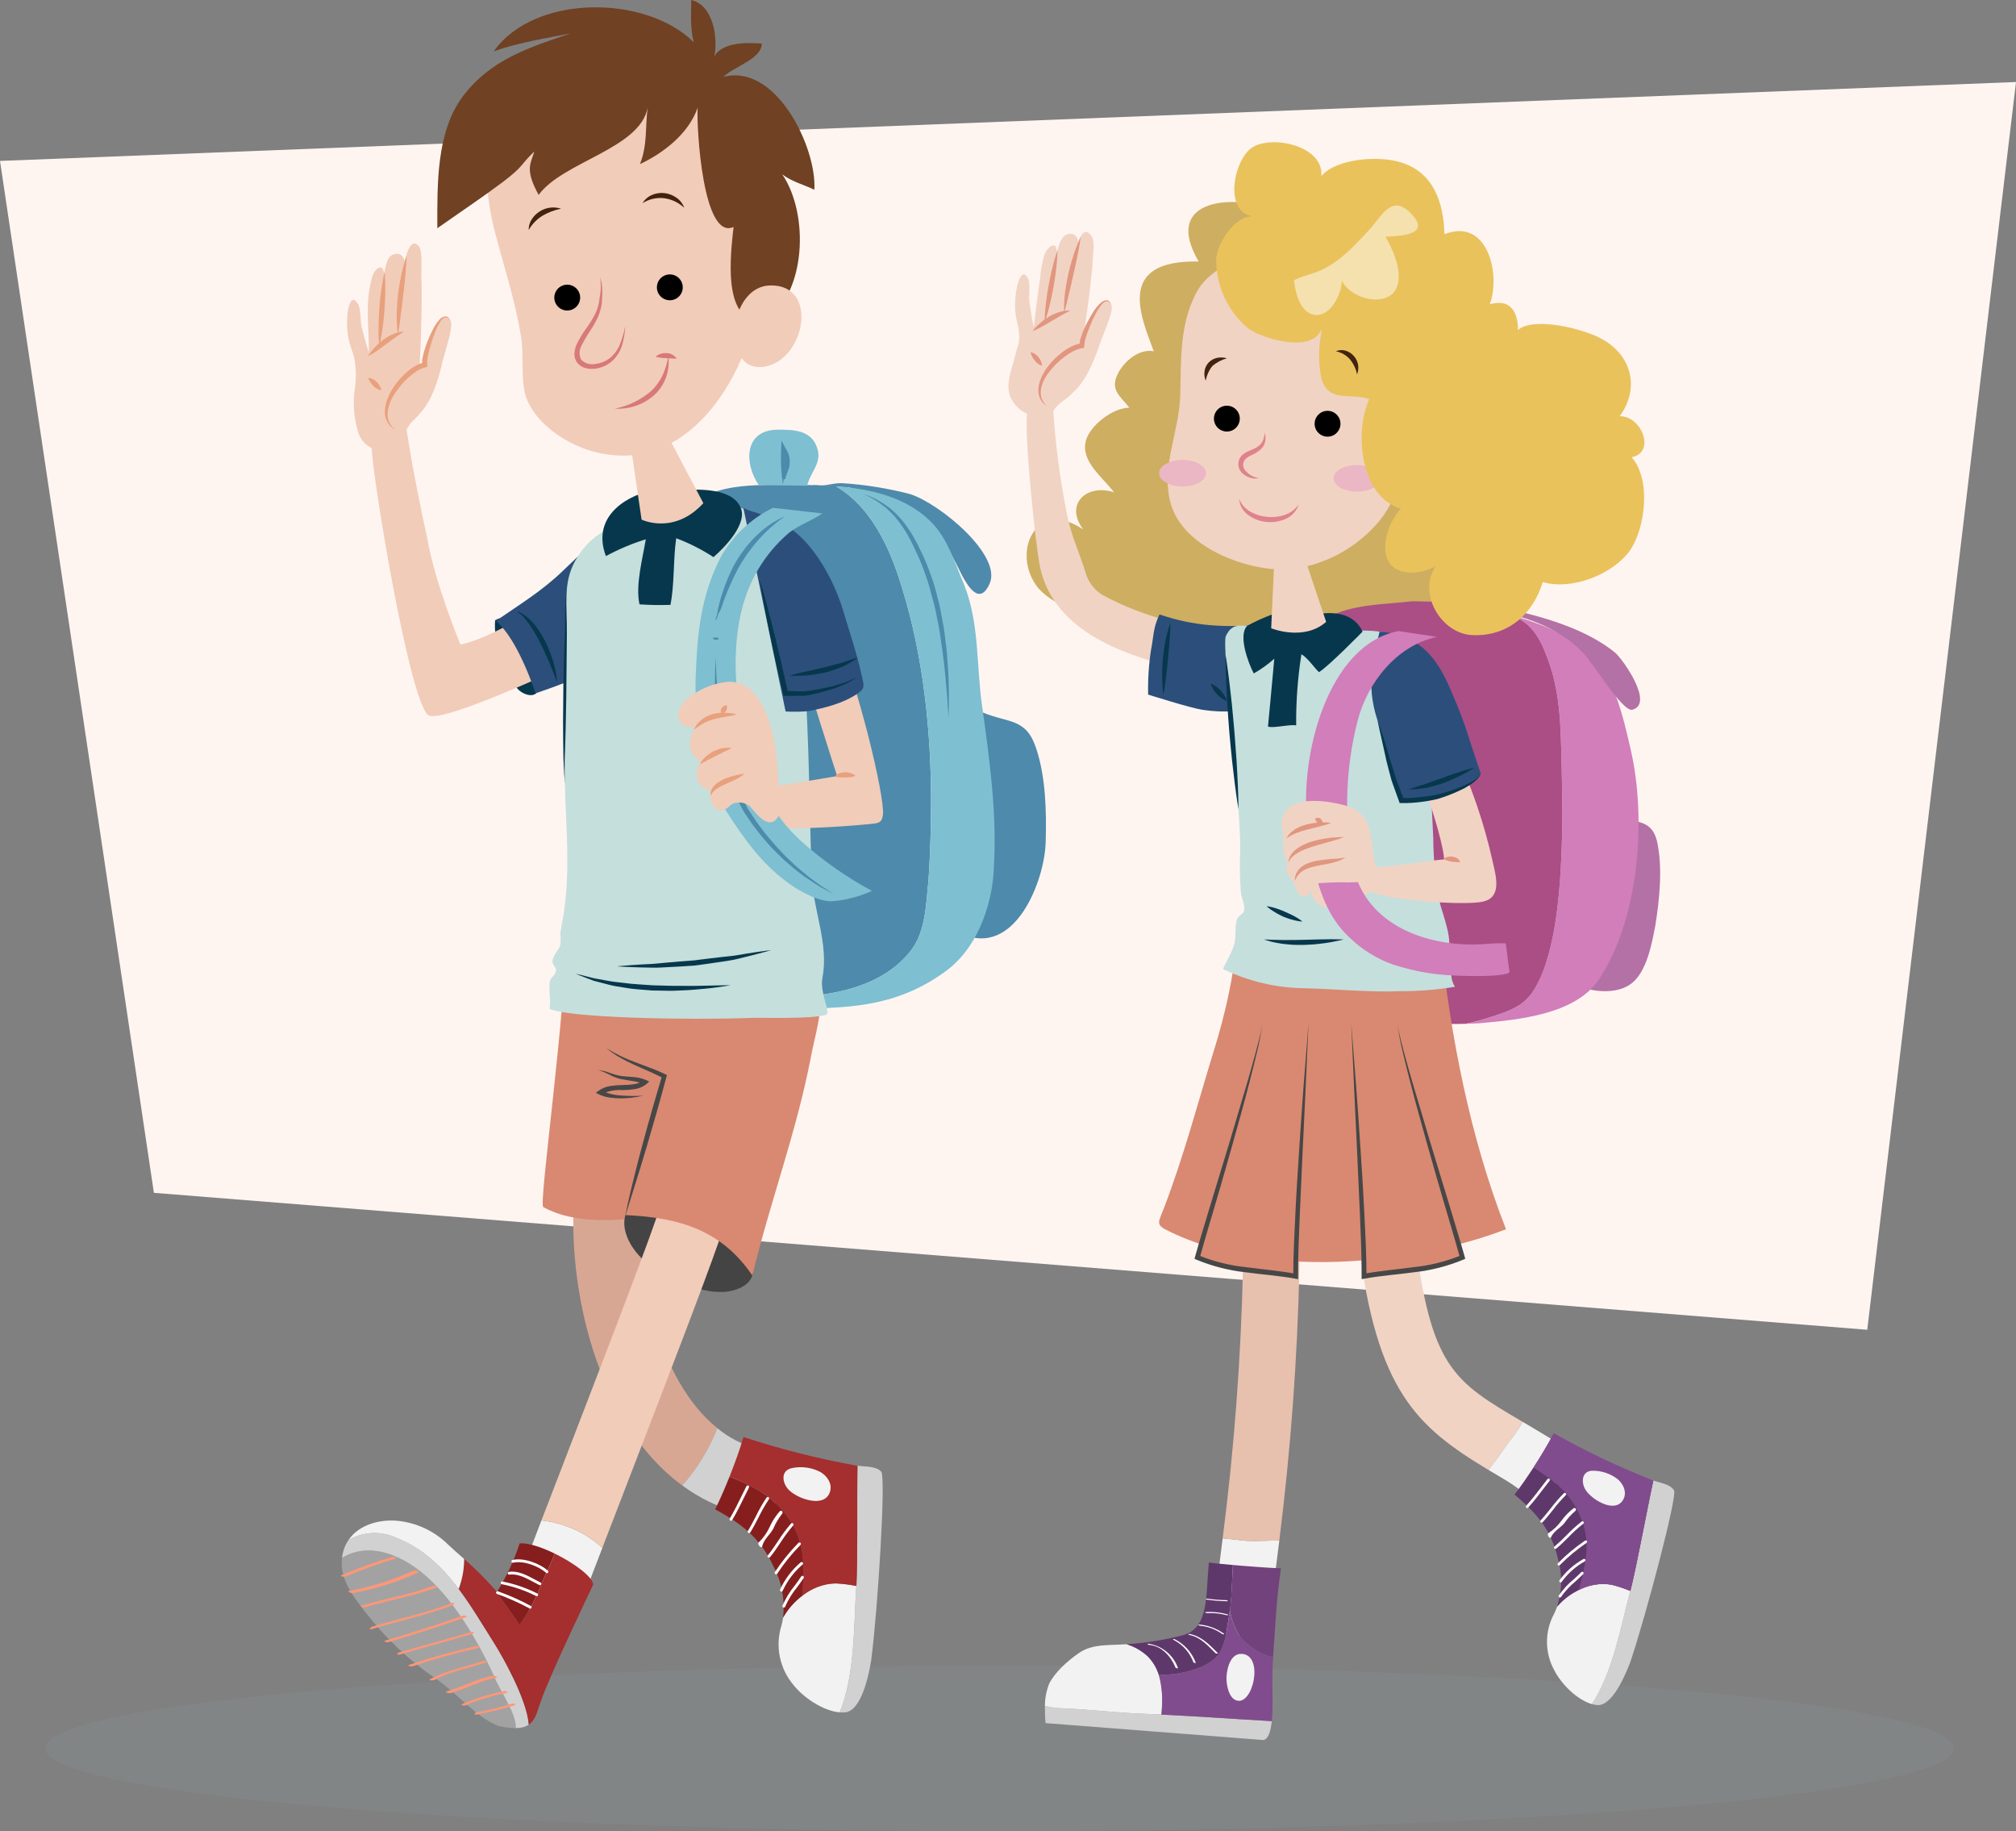 <svg width="424" height="385" viewBox="0 0 424 385" fill="none" xmlns="http://www.w3.org/2000/svg">
<rect x="0" y="0" width="424" height="385" fill="#808080" stroke="none"/>
<g clip-path="url(#clip0_118_11080)">
<g style="mix-blend-mode:multiply" opacity="0.1">
<path d="M210.232 385C321.06 385 410.904 377.215 410.904 367.613C410.904 358.01 321.06 350.226 210.232 350.226C99.404 350.226 9.561 358.01 9.561 367.613C9.561 377.215 99.404 385 210.232 385Z" fill="#95B9C1"/>
</g>
<path d="M0.002 33.837L32.368 250.807L392.714 279.602L424.002 17.244L0.002 33.837Z" fill="#FEF5F1"/>
<path d="M206.729 149.823C212.186 152.11 215.883 150.879 217.994 157.566C219.931 163.548 220.107 170.587 219.931 176.923C219.756 185.194 213.417 201.559 202.151 196.278C202.055 196.29 201.958 196.281 201.867 196.251C201.776 196.22 201.692 196.17 201.623 196.104L206.729 149.823Z" fill="#4E8AAB"/>
<path d="M170.816 101.993C172.929 102.522 175.217 101.43 177.33 101.605C182.086 101.923 186.801 102.689 191.413 103.893C197.575 105.834 210.805 116.739 208.136 122.723C206.113 127.261 203.735 123.603 202.326 120.962C200.742 117.794 198.806 113.748 196.342 110.932C192.117 105.653 184.366 104.597 178.561 102.485L170.816 101.993Z" fill="#4E8AAB"/>
<path d="M165.888 209.653C175.041 209.477 185.78 207.542 191.765 199.623C194.758 195.577 194.758 189.769 195.286 185.019C195.638 179.564 195.814 174.108 195.814 168.652C195.814 153.694 194.23 138.385 189.83 123.954C188.035 118.023 184.394 107.207 175.774 102.231C171.344 101.889 166.899 101.958 162.894 101.958C158.317 101.958 153.212 102.135 149.163 103.894C145.994 105.302 143.876 108.293 141.417 109.878L133.144 164.253C132.615 175.867 131.741 198.216 142.65 206.663C143.616 207.439 144.647 208.132 145.731 208.733C152.422 209.491 159.156 209.799 165.888 209.653Z" fill="#4E8AAB"/>
<path d="M206.551 148.414C205.319 139.967 206.024 130.817 202.68 122.723C200.738 118.147 199.336 113.247 195.813 109.728C190.624 104.54 183.222 102.804 175.773 102.229C184.393 107.206 188.034 118.019 189.83 123.953C194.229 138.384 195.813 153.693 195.813 168.651C195.813 174.105 195.637 179.561 195.286 185.017C194.757 189.763 194.757 195.576 191.764 199.622C185.78 207.541 175.041 209.477 165.887 209.652C159.155 209.797 152.421 209.489 145.73 208.731C150.536 211.403 156.04 212.114 161.661 212.114C175.745 211.938 187.2 212.791 198.932 204.184C206.497 198.634 208.842 188.36 209.017 182.551C209.721 171.295 208.136 159.677 206.551 148.414Z" fill="#7EBFD1"/>
<path d="M159.55 101.957C156.557 97.558 156.381 90.519 163.423 90.343C166.767 90.343 170.64 90.343 171.873 94.215C172.929 97.382 170.465 99.142 169.76 102.133L159.55 101.957Z" fill="#7EBFD1"/>
<path d="M164.629 101.781C164.308 99.509 164.19 97.212 164.275 94.919L164.351 92.637L165.43 94.63C165.562 94.881 165.704 95.14 165.822 95.397L166.038 96.207C166.067 96.475 166.087 96.746 166.101 97.015L166.064 97.798C165.947 98.824 165.308 99.764 165.163 100.725L164.767 100.784C164.814 101.122 164.766 101.468 164.629 101.781ZM165.016 101.781C165.063 101.407 165.124 101.034 165.191 100.666L165.181 100.725C165.126 100.224 165.103 99.72 165.112 99.215C165.124 98.719 165.134 98.231 165.135 97.755L165.109 97.058C165.077 96.834 165.035 96.615 165.014 96.395L164.837 95.776C164.738 95.587 164.639 95.403 164.553 95.212L165.564 94.923C165.584 97.221 165.4 99.516 165.016 101.781Z" fill="#4E8AAB"/>
<path d="M181.73 103.891L182.283 104.112C182.639 104.266 183.182 104.441 183.833 104.759C184.618 105.15 185.376 105.595 186.099 106.091C187.053 106.724 187.933 107.463 188.721 108.294C189.66 109.271 190.504 110.336 191.241 111.474C191.657 112.085 192.042 112.717 192.394 113.366C192.777 114.031 193.126 114.715 193.438 115.415C194.17 116.838 194.811 118.305 195.359 119.808C195.964 121.359 196.482 122.944 196.909 124.553C197.117 125.36 197.324 126.171 197.529 126.971C197.734 127.771 197.852 128.594 198.01 129.395C198.167 130.197 198.309 130.997 198.455 131.786C198.602 132.576 198.671 133.363 198.779 134.134C198.995 135.676 199.168 137.17 199.239 138.595C199.309 140.019 199.465 141.357 199.483 142.6C199.591 145.081 199.577 147.151 199.551 148.6C199.526 150.048 199.506 150.873 199.506 150.873C199.506 150.873 199.445 150.048 199.337 148.608C199.288 147.886 199.229 147.011 199.16 146.008C199.065 145.005 198.958 143.876 198.868 142.643C198.779 141.411 198.592 140.082 198.443 138.675C198.295 137.267 198.052 135.796 197.837 134.27C197.717 133.509 197.632 132.73 197.481 131.953C197.33 131.175 197.164 130.39 197.006 129.598C196.849 128.807 196.713 128.001 196.496 127.214C196.279 126.426 196.064 125.636 195.849 124.841C195.455 123.268 194.975 121.717 194.408 120.197C193.89 118.7 193.277 117.237 192.574 115.817C192.256 115.097 191.939 114.437 191.597 113.785C190.699 111.961 189.58 110.256 188.263 108.708C187.882 108.266 187.475 107.846 187.046 107.451C186.675 107.076 186.276 106.73 185.853 106.414C185.18 105.876 184.471 105.386 183.73 104.946C183.106 104.589 182.588 104.345 182.247 104.16C181.906 103.976 181.73 103.891 181.73 103.891Z" fill="#4E8AAB"/>
<path d="M134.815 252.004L120.84 250.807C119.156 270.475 125.463 299.164 143.486 312.332C146.628 308.778 149.124 304.701 150.86 300.286C138.499 290.341 133.467 267.73 134.815 252.004Z" fill="#D8A793"/>
<path d="M162.765 305.35C161.614 305.197 160.475 304.964 159.356 304.652L159.086 304.574C156.075 303.735 153.272 302.277 150.859 300.292C149.123 304.707 146.627 308.784 143.484 312.339C147.036 314.956 151.038 316.899 155.292 318.073C157.012 318.57 158.766 318.944 160.54 319.191C161.188 319.299 161.84 319.398 162.489 319.527L165.221 305.776C164.403 305.608 163.585 305.475 162.765 305.35Z" fill="#D1D1D1"/>
<path d="M119.172 194.211C119.172 212.034 113.254 253.235 114.247 253.791C123.466 258.954 138.36 255.489 141.926 254.471C147.36 253.113 147.191 251.076 147.36 245.814C147.7 236.817 147.7 227.82 148.379 218.824C148.888 211.185 148.209 202.528 149.228 195.229L119.172 194.211Z" fill="#D98971"/>
<path d="M180.023 334.727C180.463 330.479 180.206 315.468 180.347 308.196C181.959 308.399 184.322 308.245 185.36 309.469C186.321 310.82 184.648 338.094 183.23 349.092C182.736 352.037 181.217 359.776 177.711 360.051C177.336 360.077 176.959 360.072 176.584 360.039C179.853 352.435 179.615 340.608 180.023 334.727Z" fill="#D1D1D1"/>
<path d="M164.346 341.815C164.492 341.263 164.607 340.702 164.691 340.136C167.166 335.691 171.841 332.854 175.785 332.934C177.239 333.007 178.685 333.187 180.113 333.473C180.087 333.947 180.058 334.38 180.023 334.723C179.614 340.604 179.855 352.432 176.579 360.04C172.964 359.728 168.811 356.742 166.963 354.379C165.495 352.68 164.484 350.634 164.026 348.436C163.568 346.238 163.678 343.959 164.346 341.815Z" fill="#F2F2F2"/>
<path d="M158.432 312.727C156.808 311.889 155.139 311.143 153.432 310.491C154.553 307.687 155.576 304.798 156.373 302.161C164.021 304.67 171.831 306.654 179.75 308.099C179.946 308.144 180.144 308.178 180.343 308.201C180.217 314.887 180.424 328.088 180.113 333.477C178.686 333.19 177.24 333.01 175.786 332.938C173.235 333.005 170.777 333.904 168.784 335.498C169.048 329.552 169.57 324.469 165.695 319.03C163.812 316.38 161.322 314.219 158.432 312.727Z" fill="#A52E2E"/>
<path d="M162.665 329.321C159.82 323.142 155.604 320.209 150.412 317.35C151.434 315.271 152.462 312.912 153.433 310.494C155.14 311.146 156.81 311.892 158.434 312.73C161.323 314.221 163.813 316.38 165.697 319.029C169.571 324.469 169.05 329.552 168.785 335.497C167.111 336.74 165.717 338.32 164.693 340.135C165.133 336.408 164.425 332.636 162.665 329.321Z" fill="#861E1E"/>
<path d="M166.332 308.735C168.462 308.233 170.702 308.525 172.633 309.554C174.236 310.564 175.33 312.458 174.297 314.268C172.711 317.072 167.105 314.858 165.619 312.962C164.523 311.565 164.254 309.348 166.332 308.735Z" fill="#F2F2F2"/>
<path d="M165.024 337.964C165.075 337.927 165.113 337.875 165.132 337.815C165.786 336.333 166.641 334.948 167.673 333.698C168.182 333.012 168.661 332.364 169.011 331.804C169.034 331.77 169.049 331.732 169.056 331.693C169.064 331.653 169.063 331.613 169.054 331.573C169.046 331.534 169.029 331.497 169.006 331.464C168.983 331.431 168.953 331.403 168.919 331.382C168.885 331.361 168.847 331.347 168.807 331.341C168.767 331.334 168.726 331.336 168.687 331.346C168.648 331.356 168.612 331.373 168.579 331.397C168.547 331.421 168.52 331.452 168.5 331.487C168.161 332.026 167.689 332.665 167.189 333.339C166.117 334.638 165.232 336.08 164.561 337.624C164.548 337.661 164.543 337.701 164.546 337.74C164.548 337.779 164.559 337.817 164.576 337.852C164.594 337.888 164.618 337.919 164.648 337.945C164.678 337.97 164.712 337.99 164.75 338.002C164.795 338.019 164.844 338.025 164.892 338.018C164.94 338.012 164.985 337.993 165.024 337.964Z" fill="white"/>
<path d="M164.515 334.604C164.564 334.568 164.602 334.518 164.622 334.461C165.603 332.344 167.03 330.464 168.806 328.952C168.835 328.925 168.858 328.893 168.875 328.857C168.891 328.821 168.9 328.782 168.901 328.743C168.902 328.704 168.895 328.664 168.881 328.628C168.867 328.591 168.845 328.557 168.818 328.529C168.791 328.5 168.758 328.476 168.721 328.46C168.685 328.443 168.645 328.434 168.605 328.433C168.565 328.432 168.525 328.438 168.488 328.453C168.45 328.467 168.416 328.488 168.387 328.516C166.538 330.087 165.058 332.046 164.054 334.254C164.028 334.329 164.032 334.412 164.067 334.484C164.102 334.556 164.164 334.612 164.239 334.639C164.285 334.656 164.333 334.662 164.381 334.656C164.429 334.65 164.475 334.632 164.515 334.604Z" fill="white"/>
<path d="M163.398 330.958C163.429 330.937 163.454 330.91 163.473 330.878C164.899 328.712 166.533 326.689 168.351 324.839C168.38 324.811 168.402 324.778 168.418 324.742C168.433 324.705 168.442 324.666 168.442 324.626C168.442 324.587 168.435 324.547 168.42 324.511C168.405 324.474 168.383 324.44 168.356 324.412C168.328 324.384 168.295 324.361 168.258 324.345C168.222 324.33 168.183 324.322 168.143 324.321C168.103 324.321 168.064 324.328 168.027 324.343C167.99 324.358 167.957 324.38 167.928 324.408C166.08 326.286 164.421 328.341 162.974 330.543C162.933 330.601 162.915 330.672 162.921 330.743C162.928 330.814 162.96 330.88 163.011 330.93C163.062 330.979 163.128 331.009 163.2 331.014C163.271 331.019 163.341 330.998 163.398 330.956V330.958Z" fill="white"/>
<path d="M161.898 327.465C161.918 327.449 161.938 327.43 161.955 327.409C162.741 326.456 163.447 325.398 164.132 324.377C164.939 323.105 165.836 321.893 166.816 320.75C166.87 320.69 166.898 320.612 166.894 320.532C166.89 320.452 166.854 320.377 166.795 320.323C166.736 320.27 166.657 320.242 166.577 320.245C166.497 320.249 166.422 320.285 166.368 320.344C165.368 321.51 164.453 322.745 163.629 324.041C162.955 325.051 162.257 326.09 161.489 327.027C161.443 327.083 161.419 327.155 161.422 327.227C161.425 327.3 161.454 327.37 161.503 327.423C161.553 327.476 161.62 327.51 161.692 327.518C161.765 327.525 161.838 327.507 161.898 327.465Z" fill="white"/>
<path d="M160.239 325.31L160.247 325.304C160.663 323.531 161.906 322.799 162.635 321.422C163.119 320.284 163.754 319.217 164.523 318.249C164.574 318.176 164.597 318.087 164.589 317.998C164.581 317.909 164.543 317.826 164.48 317.763C164.423 317.702 164.345 317.665 164.262 317.659C164.18 317.653 164.097 317.678 164.032 317.729C163.186 318.684 162.481 319.756 161.938 320.911C161.37 322.201 160.554 323.368 159.536 324.344C159.405 324.452 159.553 324.876 159.654 325.008C159.755 325.139 160.108 325.41 160.239 325.31Z" fill="white"/>
<path d="M157.722 322.297C157.755 322.274 157.782 322.243 157.803 322.209C158.417 321.224 158.966 320.16 159.498 319.122C160.149 317.781 160.887 316.484 161.707 315.24C161.753 315.174 161.771 315.093 161.757 315.015C161.743 314.936 161.698 314.866 161.632 314.821C161.567 314.775 161.486 314.757 161.407 314.771C161.329 314.785 161.259 314.83 161.213 314.896C160.376 316.16 159.624 317.478 158.963 318.843C158.435 319.865 157.891 320.922 157.292 321.887C157.255 321.947 157.24 322.017 157.249 322.086C157.258 322.155 157.29 322.219 157.341 322.267C157.392 322.314 157.458 322.343 157.528 322.348C157.597 322.353 157.666 322.333 157.723 322.293L157.722 322.297Z" fill="white"/>
<path d="M153.904 319.709C153.937 319.685 153.966 319.655 153.989 319.62C154.925 318.061 155.773 316.332 156.592 314.659C156.91 314.012 157.221 313.374 157.525 312.772C157.56 312.701 157.565 312.619 157.539 312.544C157.514 312.469 157.46 312.407 157.389 312.371C157.318 312.336 157.237 312.329 157.161 312.353C157.086 312.377 157.023 312.43 156.986 312.5C156.682 313.103 156.369 313.74 156.049 314.391C155.236 316.055 154.393 317.772 153.47 319.31C153.45 319.344 153.436 319.381 153.431 319.421C153.425 319.46 153.427 319.5 153.437 319.538C153.448 319.576 153.465 319.612 153.489 319.643C153.513 319.675 153.543 319.701 153.578 319.721C153.627 319.751 153.684 319.766 153.742 319.764C153.8 319.762 153.856 319.743 153.904 319.709Z" fill="white"/>
<path d="M125.811 224.981C126.664 225.091 127.502 225.299 128.307 225.604C129.088 225.896 129.895 226.112 130.718 226.251C132.348 226.475 134.136 226.303 135.876 227.102L136.554 227.412L135.972 227.922C135.263 228.503 134.409 228.878 133.502 229.007C132.666 229.138 131.821 229.205 130.975 229.21C129.427 229.089 127.875 229.392 126.488 230.088L126.437 229.282C127.768 229.915 129.213 230.275 130.686 230.341C132.205 230.462 133.731 230.473 135.251 230.374C133.749 230.743 132.209 230.936 130.662 230.949C129.878 230.953 129.096 230.902 128.32 230.794C127.513 230.696 126.728 230.467 125.995 230.118L125.311 229.774L125.944 229.313C126.684 228.799 127.533 228.464 128.425 228.337C129.261 228.217 130.103 228.151 130.947 228.139C132.565 228.094 134.212 228.056 135.343 227.169L135.438 227.988C134.711 227.651 133.937 227.423 133.143 227.313C132.32 227.166 131.469 227.075 130.606 226.893C129.754 226.694 128.933 226.38 128.166 225.961C127.411 225.568 126.623 225.24 125.811 224.981Z" fill="#474747"/>
<path d="M140.616 267.751C136.037 267.222 129.534 260.168 131.741 254.867C134.694 247.779 150.656 255.602 154.706 259.652C158.051 263.172 160.943 268.974 154.954 271.084C151.256 272.486 146.431 271.092 143.087 269.508L140.616 267.751Z" fill="#444444"/>
<path d="M113.875 319.693C110.912 327.385 108.501 333.68 107.186 337.239L120.338 342.109C121.591 338.727 123.873 332.767 126.687 325.453C123.134 322.226 118.648 320.209 113.875 319.693Z" fill="#F2F2F2"/>
<path d="M145.571 233.748C144.161 237.593 142.881 241.562 141.642 245.396C140.445 249.104 139.207 252.945 137.892 256.525L137.849 256.649C134.965 264.992 125.566 289.362 118.015 308.945C116.559 312.719 115.165 316.332 113.875 319.684C118.647 320.2 123.132 322.217 126.685 325.444C128.05 321.896 129.539 318.035 131.101 313.986C139.068 293.327 148.096 269.919 151.083 261.29C152.486 257.465 153.758 253.518 154.99 249.699C156.188 245.99 157.425 242.149 158.74 238.569L145.571 233.748Z" fill="#F1CCB9"/>
<path d="M86.347 328.932C94.115 333.866 100.23 344.415 103.971 352.573C105.106 355.495 108.61 360.255 108.476 363.341C107.263 363.337 106.055 363.195 104.874 362.918C100.285 361.217 95.866 355.78 91.786 353.061C86.089 349.175 81.041 344.416 76.827 338.958C74.175 335.569 71.4 331.925 71.926 327.583C75.978 325.04 81.161 325.638 86.347 328.932Z" fill="#A2A2A2"/>
<path d="M73.294 323.819C74.797 322.941 76.49 322.437 78.228 322.349C79.967 322.261 81.701 322.592 83.285 323.314C93.319 327.223 98.307 336.579 104.193 345.924C105.38 347.812 110.814 357.157 111.206 362.624C110.928 362.816 110.626 362.971 110.308 363.085C109.716 363.272 109.096 363.358 108.474 363.34C108.609 360.255 105.104 355.494 103.969 352.573C100.228 344.415 94.109 333.866 86.345 328.932C81.159 325.638 75.976 325.039 71.924 327.582C72.008 326.884 72.17 326.196 72.406 325.533C72.632 324.928 72.93 324.353 73.294 323.819Z" fill="#D1D1D1"/>
<path d="M109.292 341.676C107.301 338.765 105.376 336.068 103.553 333.629C103.869 333.973 104.191 334.33 104.532 334.707C106.526 331.514 108.124 328.091 109.292 324.512C111.1 324.38 113.915 325.317 116.655 326.654C115.684 329.258 114.72 330.909 113.881 333.009C112.728 336.082 111.186 338.995 109.292 341.676Z" fill="#861E1E"/>
<path d="M103.555 333.629C105.378 336.063 107.303 338.762 109.295 341.676C111.188 338.995 112.73 336.083 113.883 333.01C114.723 330.91 115.683 329.259 116.657 326.655C120.746 328.653 124.66 331.553 124.762 333.179C124.762 333.179 115.243 353.061 113.713 357.819C112.988 359.707 112.742 361.586 111.211 362.625C110.815 357.158 105.385 347.813 104.198 345.924C101.617 341.826 99.206 337.728 96.467 334.082C97.227 332.068 97.614 329.934 97.609 327.782C99.704 329.613 101.689 331.566 103.555 333.629Z" fill="#A52E2E"/>
<path d="M83.456 319.756C87.568 320.13 91.418 321.935 94.335 324.855C95.485 325.941 96.513 326.819 97.61 327.786C97.612 329.937 97.224 332.07 96.463 334.081C92.959 329.419 88.911 325.509 83.286 323.314C81.702 322.592 79.968 322.261 78.229 322.349C76.49 322.437 74.798 322.941 73.295 323.819C75.498 320.567 79.792 319.464 83.456 319.756Z" fill="#F2F2F2"/>
<path d="M115.039 330.78C115.099 330.78 115.157 330.762 115.206 330.728C115.255 330.695 115.293 330.647 115.315 330.591C115.336 330.535 115.34 330.474 115.326 330.416C115.313 330.358 115.282 330.306 115.237 330.266C113.538 328.738 110.141 327.462 107.793 328.007C107.717 328.025 107.651 328.072 107.609 328.139C107.568 328.205 107.554 328.285 107.572 328.361C107.58 328.399 107.596 328.435 107.618 328.467C107.641 328.498 107.669 328.525 107.702 328.546C107.735 328.566 107.771 328.58 107.81 328.586C107.848 328.593 107.887 328.591 107.925 328.582C110.095 328.084 113.257 329.276 114.847 330.706C114.9 330.753 114.968 330.779 115.039 330.78Z" fill="white"/>
<path d="M113.543 333.303C113.61 333.303 113.674 333.281 113.727 333.24C113.779 333.199 113.816 333.141 113.831 333.076C113.846 333.011 113.839 332.943 113.811 332.883C113.783 332.823 113.735 332.773 113.676 332.744C113.305 332.558 112.928 332.358 112.547 332.152C110.776 331.199 108.945 330.21 107.038 330.508C106.961 330.52 106.892 330.562 106.846 330.625C106.8 330.688 106.781 330.766 106.792 330.843C106.798 330.882 106.811 330.919 106.831 330.952C106.851 330.985 106.877 331.014 106.908 331.037C106.939 331.06 106.975 331.077 107.013 331.086C107.05 331.095 107.09 331.097 107.128 331.09C108.833 330.832 110.58 331.765 112.269 332.671C112.655 332.878 113.036 333.084 113.411 333.271C113.452 333.292 113.497 333.303 113.543 333.303Z" fill="white"/>
<path d="M112.889 335.617C112.941 335.618 112.993 335.604 113.038 335.577C113.084 335.55 113.121 335.512 113.147 335.466C113.184 335.397 113.193 335.317 113.171 335.242C113.15 335.166 113.099 335.103 113.031 335.064C110.692 333.888 108.203 333.033 105.635 332.523C105.595 332.518 105.555 332.521 105.517 332.531C105.479 332.541 105.444 332.559 105.413 332.584C105.382 332.609 105.356 332.639 105.337 332.674C105.318 332.708 105.306 332.746 105.302 332.786C105.298 332.825 105.302 332.865 105.314 332.903C105.326 332.94 105.345 332.975 105.371 333.005C105.396 333.036 105.428 333.06 105.463 333.078C105.498 333.096 105.537 333.106 105.576 333.109C108.066 333.606 110.478 334.438 112.745 335.581C112.79 335.604 112.839 335.617 112.889 335.617Z" fill="white"/>
<path d="M111.505 338.231C111.568 338.231 111.63 338.212 111.682 338.174C111.733 338.137 111.771 338.085 111.79 338.024C111.809 337.964 111.809 337.899 111.788 337.839C111.767 337.779 111.728 337.727 111.676 337.691C109.443 336.482 107.12 335.446 104.729 334.594C104.692 334.58 104.654 334.574 104.615 334.575C104.576 334.577 104.538 334.586 104.503 334.602C104.468 334.618 104.436 334.64 104.41 334.669C104.383 334.697 104.362 334.73 104.349 334.767C104.335 334.803 104.329 334.841 104.33 334.88C104.332 334.919 104.34 334.957 104.357 334.992C104.373 335.027 104.395 335.059 104.424 335.086C104.452 335.112 104.485 335.133 104.521 335.146C106.863 335.983 109.14 336.992 111.332 338.166C111.382 338.205 111.442 338.228 111.505 338.231Z" fill="white"/>
<path d="M108.053 358.612C105.529 359.382 102.963 360.011 100.369 360.497C99.686 360.632 99.595 360.173 100.277 360.034C102.769 359.57 105.233 358.967 107.657 358.227C108.139 358.072 108.819 358.365 108.053 358.612Z" fill="#FD9778"/>
<path d="M106.189 356.047C103.354 356.589 100.586 357.437 97.934 358.576C97.603 358.701 96.57 358.528 97.287 358.26C100.126 357.052 103.088 356.154 106.121 355.582C106.81 355.486 106.882 355.951 106.191 356.047H106.189Z" fill="#FD9778"/>
<path d="M104.252 352.797C100.943 353.365 97.98 355.136 94.758 356.008C94.474 356.087 93.364 355.777 93.949 355.619C97.257 354.724 100.29 352.932 103.687 352.349C104.04 352.29 105.006 352.673 104.253 352.797H104.252Z" fill="#FD9778"/>
<path d="M102.071 349.607C98.529 350.815 94.642 351.417 91.347 353.245C91.09 353.389 89.937 353.365 90.465 353.073C93.936 351.146 97.95 350.484 101.679 349.217C102.161 349.051 102.831 349.347 102.071 349.607Z" fill="#FD9778"/>
<path d="M100.507 346.517C95.87 347.559 91.288 348.839 86.782 350.351C86.447 350.458 85.417 350.256 86.141 350.027C90.737 348.483 95.409 347.175 100.138 346.11C100.629 346.002 101.295 346.353 100.507 346.522V346.517Z" fill="#FD9778"/>
<path d="M99.224 343.606C94.206 345.072 89.156 346.417 84.138 347.881C83.475 348.074 83.307 347.632 83.981 347.437C88.999 345.973 94.049 344.628 99.067 343.162C99.73 342.969 99.899 343.411 99.224 343.606Z" fill="#FD9778"/>
<path d="M97.928 340.06C92.582 341.941 87.184 343.68 81.737 345.276C81.4 345.376 80.372 345.146 81.101 344.934C86.54 343.34 91.937 341.601 97.292 339.717C97.631 339.6 98.647 339.807 97.928 340.06Z" fill="#FD9778"/>
<path d="M95.123 337.541C89.627 339.64 83.849 340.839 78.226 342.532C77.454 342.765 77.89 342.14 78.366 341.998C83.888 340.335 89.565 339.158 94.962 337.099C95.61 336.851 95.774 337.296 95.123 337.541Z" fill="#FD9778"/>
<path d="M91.82 333.815C86.965 335.638 81.817 336.417 76.878 337.953C76.601 338.039 75.475 337.798 76.046 337.618C80.983 336.084 86.139 335.299 90.987 333.48C91.265 333.372 92.39 333.602 91.82 333.815Z" fill="#FD9778"/>
<path d="M88.01 330.621C83.6 332.635 78.958 334.097 74.189 334.975C73.901 335.017 72.826 334.594 73.425 334.505C78.124 333.642 82.699 332.201 87.044 330.215C87.332 330.094 88.4 330.456 88.015 330.621H88.01Z" fill="#FD9778"/>
<path d="M83.048 327.77C79.526 328.816 76.068 330.064 72.69 331.506C72.417 331.622 71.282 331.434 71.847 331.196C75.304 329.722 78.843 328.447 82.446 327.379C82.792 327.277 83.785 327.557 83.051 327.77H83.048Z" fill="#FD9778"/>
<path d="M132.755 201.51C132.755 206.094 133.774 210.847 134.114 215.429C134.453 220.861 133.774 224.596 139.717 226.293C137.001 235.969 134.283 245.813 131.566 255.489C142.944 255.999 151.777 258.686 158.23 268.192C161.966 252.744 167.4 238.346 170.454 222.728C171.303 217.975 173.001 213.223 172.492 208.3C172.321 205.928 171.305 203.546 170.793 201.171C170.454 199.473 170.623 197.266 170.114 195.738L132.755 201.51Z" fill="#D98971"/>
<path d="M127.562 220.398C129.466 221.598 131.496 222.585 133.616 223.342L136.779 224.543C137.853 224.934 138.906 225.379 139.934 225.876L140.27 226.046L140.168 226.422C138.864 231.303 137.471 236.159 136.046 241.006C135.339 243.431 134.576 245.84 133.835 248.254L131.569 255.489C131.762 254.236 132.065 253.008 132.335 251.771C132.606 250.534 132.904 249.307 133.215 248.082C133.829 245.629 134.434 243.175 135.101 240.738C136.419 235.859 137.798 230.998 139.269 226.164L139.505 226.709C137.554 225.674 135.444 224.835 133.384 223.894C132.348 223.429 131.336 222.911 130.354 222.342C129.362 221.787 128.427 221.136 127.562 220.398Z" fill="#474747"/>
<path d="M113.322 144.141C113.322 147.431 109.62 146.068 108.66 144.56C106.055 140.86 103.724 135.095 104.135 130.432C108.774 127.511 112.362 138.108 113.459 141.397L113.322 144.141Z" fill="#07374C"/>
<path d="M78.183 94.204C77.511 93.89 76.911 93.438 76.424 92.878C75.938 92.318 75.574 91.662 75.357 90.952C74.462 88.075 74.198 85.04 74.582 82.052C74.926 79.921 74.921 77.749 74.569 75.619C74.26 74.001 73.544 72.693 73.246 70.935C72.511 66.602 73.433 60.992 75.251 63.831C75.911 64.865 75.777 67.498 76.043 68.709C76.505 70.452 76.978 72.332 77.575 74.062C77.609 70.474 77.219 67.375 77.388 63.772C77.461 61.911 77.751 60.066 78.251 58.272C78.853 56.141 80.949 55.092 80.707 58.012C80.985 56.742 81.163 54.517 82.319 53.706C84.004 52.701 85.24 53.948 85.154 55.755C85.119 54.104 86.328 49.616 88.073 51.775C89.021 52.914 88.493 57.33 88.623 58.558C88.804 61.571 88.589 72.211 88.225 76.931L88.267 79.735C88.203 82.578 87.923 87.099 85.511 90.237C86.314 96.19 88.631 107.721 89.879 113.298C91.548 122.863 96.834 135.503 96.834 135.503C96.834 135.503 105.789 134.406 124.844 119.055L124.021 137.663C124.021 137.663 94.262 151.882 90.285 150.48C86.309 149.078 78.167 99.284 78.183 94.204Z" fill="#F1CCB9"/>
<path d="M85.508 53.73C85.508 53.73 85.508 53.996 85.494 54.458C85.48 54.921 85.455 55.581 85.386 56.366C85.317 57.151 85.234 58.063 85.144 59.043C85.055 60.023 84.919 61.051 84.796 62.085C84.673 63.12 84.58 64.157 84.435 65.127C84.38 65.612 84.281 66.079 84.246 66.529C84.21 66.978 84.148 67.391 84.096 67.786C84.001 68.564 83.872 69.214 83.804 69.671C83.736 70.129 83.666 70.389 83.666 70.389C83.666 70.389 83.628 70.124 83.592 69.666C83.555 69.208 83.494 68.546 83.467 67.754C83.412 66.853 83.412 65.95 83.467 65.049C83.516 64.062 83.61 63.013 83.702 61.961C83.944 60.045 84.298 58.144 84.762 56.268C84.952 55.504 85.156 54.873 85.278 54.428C85.4 53.984 85.508 53.73 85.508 53.73Z" fill="#E8A07D"/>
<path d="M80.888 57.17C80.888 57.17 80.996 58.164 81.024 59.642C81.052 61.119 81.006 63.083 80.869 65.041C80.732 66.998 80.492 68.946 80.247 70.401C80.002 71.856 79.757 72.82 79.757 72.82C79.757 72.82 79.643 71.825 79.62 70.348C79.596 68.87 79.638 66.905 79.776 64.949C79.914 62.993 80.154 61.044 80.398 59.589C80.643 58.134 80.888 57.17 80.888 57.17Z" fill="#E8A07D"/>
<path d="M84.972 69.694C84.972 69.694 84.853 69.79 84.641 69.94C84.428 70.09 84.102 70.275 83.753 70.53C83.58 70.655 83.395 70.79 83.193 70.916C82.991 71.042 82.796 71.217 82.576 71.358C82.144 71.658 81.697 72.005 81.241 72.335C80.342 73.018 79.415 73.698 78.677 74.175C78.265 74.449 77.834 74.693 77.389 74.908C77.648 74.486 77.939 74.084 78.258 73.705C78.574 73.314 78.914 72.944 79.276 72.594C79.69 72.191 80.127 71.811 80.585 71.458C80.832 71.291 81.079 71.126 81.322 70.96C81.565 70.804 81.817 70.662 82.078 70.537C82.534 70.294 83.014 70.099 83.51 69.952C83.854 69.848 84.206 69.775 84.563 69.736C84.821 69.703 84.972 69.694 84.972 69.694Z" fill="#E8A07D"/>
<path d="M84.541 91.373C85.065 89.669 87.156 88.501 88.374 86.869C90.865 84.148 92.008 80.317 92.905 76.788C93.153 75.11 95.558 68.68 94.745 67.382C92.613 63.872 89.692 73.52 89.526 74.638C89.323 75.314 89.252 76.022 89.317 76.724C85.261 77.531 77.746 86.662 83.059 90.277L84.541 91.373Z" fill="#F1CCB9"/>
<path d="M94.746 67.382C94.615 67.205 94.461 67.046 94.289 66.908C94.125 66.788 93.926 66.724 93.722 66.727C93.322 66.825 92.977 67.075 92.76 67.424C92.275 68.145 91.87 68.916 91.553 69.725C91.22 70.536 90.936 71.371 90.683 72.213L90.317 73.478L90.151 74.112C90.101 74.317 90.049 74.544 90.025 74.71L90.01 74.778L89.845 75.725C89.845 76.041 89.845 76.356 89.845 76.672L89.84 77.148L89.42 77.244C88.769 77.415 88.151 77.695 87.594 78.073C87 78.456 86.439 78.886 85.915 79.36C84.854 80.319 83.918 81.409 83.129 82.602C82.3 83.758 81.754 85.093 81.536 86.499C81.496 86.845 81.492 87.195 81.523 87.542C81.555 87.892 81.635 88.236 81.761 88.564C81.896 88.895 82.075 89.206 82.292 89.489C82.521 89.776 82.777 90.04 83.057 90.277C82.733 90.09 82.43 89.868 82.153 89.616C81.883 89.345 81.651 89.039 81.464 88.706C81.094 88.017 80.916 87.241 80.947 86.459C80.977 85.687 81.122 84.923 81.378 84.194C81.628 83.471 81.947 82.772 82.329 82.109C83.106 80.797 84.069 79.604 85.188 78.569C85.748 78.04 86.356 77.564 87.004 77.147C87.678 76.707 88.423 76.387 89.207 76.201L88.782 76.772C88.782 76.387 88.782 75.999 88.796 75.614L89.038 74.494L89.024 74.56C89.071 74.323 89.129 74.089 89.2 73.858L89.399 73.211C89.534 72.779 89.687 72.353 89.852 71.934C90.176 71.092 90.538 70.263 90.946 69.454C91.331 68.621 91.841 67.852 92.456 67.172C92.611 66.985 92.802 66.831 93.017 66.718C93.232 66.605 93.467 66.536 93.709 66.515C93.955 66.535 94.186 66.645 94.356 66.823C94.51 66.991 94.641 67.179 94.746 67.382Z" fill="#E8A07D"/>
<path d="M80.214 82.053C79.991 82.025 79.773 81.965 79.567 81.875C79.16 81.682 78.79 81.418 78.476 81.095C78.18 80.785 77.923 80.44 77.711 80.067C77.601 79.872 77.514 79.665 77.451 79.449C77.677 79.457 77.899 79.501 78.11 79.581C78.321 79.646 78.521 79.744 78.702 79.87C78.898 80.007 79.083 80.16 79.256 80.326C79.561 80.644 79.809 81.011 79.99 81.412C80.094 81.614 80.169 81.83 80.214 82.053Z" fill="#E8A07D"/>
<path d="M130.735 110.834C126.348 112.205 121.96 116.591 118.395 120.018C114.006 124.266 109.207 127.145 104.271 130.572C108.933 134.258 112.635 145.786 112.635 145.786C112.635 145.786 126.073 141.263 127.993 139.071L130.735 110.834Z" fill="#2B4F7A"/>
<path d="M108.66 128.515C108.66 128.515 108.924 128.606 109.373 128.79C109.989 129.097 110.564 129.481 111.083 129.933C111.805 130.579 112.45 131.305 113.007 132.097C113.648 132.993 114.219 133.937 114.714 134.921C115.196 135.904 115.62 136.915 115.981 137.949C116.301 138.847 116.565 139.764 116.771 140.695C116.979 141.602 117.109 142.525 117.16 143.455C117.16 143.455 117.052 143.194 116.895 142.739C116.739 142.284 116.464 141.646 116.169 140.882C115.875 140.117 115.496 139.236 115.082 138.303C114.885 137.832 114.65 137.358 114.434 136.87C114.219 136.381 113.966 135.899 113.731 135.411C113.496 134.924 113.251 134.441 112.982 133.983C112.714 133.524 112.476 133.055 112.203 132.631C111.73 131.842 111.205 131.085 110.631 130.366C110.357 130.082 110.138 129.759 109.9 129.549C109.702 129.344 109.491 129.152 109.27 128.973C108.878 128.695 108.66 128.515 108.66 128.515Z" fill="#07374C"/>
<path d="M119.276 123.354C119.276 123.354 119.276 124.001 119.263 125.137C119.229 125.706 119.302 126.392 119.33 127.175C119.358 127.958 119.426 128.847 119.481 129.816C119.589 131.757 119.668 134.049 119.644 136.47C119.644 138.9 119.612 141.49 119.579 144.08C119.523 146.668 119.471 149.256 119.383 151.684C119.294 154.112 119.175 156.375 119.094 158.317C119.014 160.258 118.937 161.876 118.887 163.003C118.838 164.13 118.791 164.785 118.791 164.785C118.791 164.785 118.748 164.138 118.675 163.005C118.644 162.437 118.607 161.75 118.567 160.956C118.527 160.161 118.477 159.262 118.48 158.297C118.464 156.356 118.409 154.085 118.419 151.656C118.429 149.227 118.451 146.638 118.485 144.048C118.542 141.46 118.593 138.872 118.681 136.442C118.73 135.231 118.775 134.062 118.819 132.951C118.836 131.842 118.871 130.794 118.868 129.823C118.865 128.853 118.88 127.963 118.925 127.164C118.97 126.365 118.966 125.677 119.052 125.115L119.276 123.354Z" fill="#07374C"/>
<path d="M140.7 106.904C138.165 107.251 135.68 107.895 133.296 108.824C127.993 110.834 123.879 112.661 120.956 117.961C118.381 122.627 119.274 127.195 119.219 133.221C119.134 142.556 119.128 150.401 118.762 159.721C118.579 170.321 120.225 181.291 118.579 191.887C118.397 193.349 118.031 194.812 117.847 196.272C117.939 197.062 117.939 197.86 117.847 198.65C117.483 199.929 116.386 200.658 116.202 201.939C116.02 202.851 117.117 203.4 116.934 204.131C116.75 205.228 115.837 205.411 115.654 206.325C115.288 207.97 115.931 210.29 115.566 212.115C119.268 213.949 143.534 214.566 158.891 214.002C159.539 213.977 171.139 214.296 173.774 213.361C174.804 212.994 172.406 208.79 172.954 205.686C174.418 198.372 170.868 191.155 170.689 183.662C170.14 166.665 170.14 149.67 168.494 132.673C167.581 124.266 168.311 111.839 158.805 107.818C152.879 105.311 146.931 106.054 140.746 106.898L140.7 106.904Z" fill="#C5DFDD"/>
<path d="M121.029 204.728L122.414 205.056L123.995 205.459C124.299 205.536 124.625 205.618 124.966 205.704C125.311 205.766 125.674 205.83 126.054 205.897L128.488 206.338C129.351 206.497 130.286 206.535 131.234 206.672C132.186 206.792 133.169 206.916 134.178 206.963C135.184 207.032 136.206 207.102 137.228 207.17C139.277 207.213 141.327 207.322 143.254 207.289L146.035 207.295C146.919 207.278 147.761 207.26 148.528 207.246L152.268 207.167L153.691 207.154L152.289 207.378C151.391 207.486 150.117 207.743 148.569 207.863C147.023 208.004 145.224 208.202 143.275 208.252C142.304 208.289 141.299 208.36 140.278 208.315C139.256 208.299 138.216 208.282 137.178 208.265L134.086 208.017C133.087 207.938 132.092 207.808 131.106 207.626C130.143 207.464 129.21 207.345 128.339 207.12C127.467 206.894 126.648 206.688 125.89 206.488L124.811 206.205L123.873 205.845C123.286 205.621 122.774 205.421 122.352 205.258C121.509 204.924 121.029 204.728 121.029 204.728Z" fill="#07374C"/>
<path d="M129.748 203.185L131.151 203.057C132.044 202.999 133.319 202.871 134.851 202.796C135.617 202.756 136.447 202.712 137.324 202.665C138.201 202.618 139.117 202.481 140.069 202.414C141.969 202.234 143.995 202.081 146.022 201.926C148.039 201.672 150.058 201.411 151.956 201.207C152.901 201.079 153.83 201.046 154.692 200.894C155.554 200.742 156.371 200.616 157.125 200.489C158.635 200.23 159.903 200.082 160.793 199.949L162.195 199.771C162.195 199.771 161.703 199.911 160.844 200.158C159.98 200.38 158.746 200.744 157.25 201.1C156.501 201.282 155.69 201.479 154.833 201.689C153.976 201.899 153.052 202.013 152.104 202.166C150.203 202.463 148.169 202.742 146.135 203.021C144.085 203.154 142.035 203.293 140.111 203.38C139.149 203.425 138.219 203.488 137.341 203.466C136.463 203.445 135.632 203.432 134.86 203.415C133.327 203.392 132.047 203.307 131.153 203.273C130.261 203.218 129.748 203.185 129.748 203.185Z" fill="#07374C"/>
<path d="M137.365 103.028C130.523 104.572 124.564 109.315 127.433 116.927C130.107 115.479 132.915 114.296 135.82 113.396C135.158 117.478 133.612 122.995 134.496 127.074C136.663 127.22 138.835 127.256 141.006 127.182C141.888 122.769 141.558 117.692 142.219 113.173C144.969 114.206 147.597 115.538 150.055 117.144C152.373 115.158 157.449 109.974 155.683 106.554C153.808 102.472 146.189 102.804 142.883 103.133L137.365 103.028Z" fill="#07374C"/>
<path d="M158.501 67.822C160.347 59.721 160.938 51.385 160.253 43.105C159.669 34.931 160.447 26.757 154.607 20.14C150.518 15.274 143.704 12.938 137.473 11.771C133.19 10.993 125.597 10.993 121.703 13.328L116.641 14.496C101.26 19.166 100.674 36.099 104.181 49.138C106.123 56.533 108.464 63.54 109.632 71.131C110.217 75.023 109.438 79.5 110.603 83.392C112.16 87.867 116.444 91.373 120.529 93.314C124.373 95.228 128.667 96.061 132.949 95.723L134.936 109.255C134.936 109.255 141.718 112.567 147.926 105.797L141.237 93.13C149.859 88.38 155.947 78.033 158.501 67.822Z" fill="#F1CCB9"/>
<path d="M126.183 58.286C126.305 58.628 126.407 58.976 126.489 59.329C126.56 59.685 126.611 60.045 126.642 60.407C126.698 61.136 126.698 61.868 126.642 62.597V62.576C126.635 63.848 126.388 65.107 125.915 66.287C125.427 67.443 124.822 68.545 124.11 69.578C123.443 70.573 122.841 71.61 122.306 72.683C122.044 73.132 121.902 73.64 121.892 74.16C121.883 74.679 122.007 75.192 122.252 75.651C122.627 76.021 123.086 76.294 123.59 76.448C124.093 76.602 124.627 76.632 125.145 76.535C126.286 76.41 127.372 75.976 128.284 75.28C129.185 74.522 129.892 73.561 130.347 72.476C130.805 71.347 131.159 70.179 131.407 68.987V68.992C131.433 68.839 131.514 68.701 131.634 68.603C131.538 68.71 131.481 68.848 131.473 68.992V68.998C131.39 70.238 131.173 71.465 130.826 72.659C130.423 73.884 129.723 74.989 128.788 75.877C127.804 76.763 126.574 77.332 125.261 77.507C124.59 77.607 123.906 77.58 123.245 77.426C122.528 77.265 121.885 76.87 121.418 76.302C120.968 75.703 120.755 74.959 120.817 74.212C120.876 73.536 121.053 72.875 121.341 72.26C121.902 71.135 122.556 70.059 123.297 69.043C124.004 68.07 124.638 67.046 125.194 65.979C125.71 64.905 126.022 63.745 126.114 62.557V62.536C126.411 61.137 126.434 59.694 126.183 58.286Z" fill="#D87979"/>
<path d="M111.19 48.36C111.178 47.573 111.397 46.8 111.821 46.136C112.244 45.456 112.817 44.883 113.497 44.459C114.158 44.035 114.906 43.764 115.686 43.665C116.465 43.565 117.257 43.64 118.004 43.884C116.617 44.153 115.286 44.656 114.068 45.373C112.879 46.119 111.891 47.144 111.19 48.36Z" fill="#42240E"/>
<path d="M143.898 43.689C142.736 42.59 141.256 41.885 139.67 41.676C138.085 41.494 136.486 41.862 135.139 42.716C135.599 41.947 136.292 41.343 137.117 40.991C137.962 40.624 138.89 40.491 139.804 40.607C140.712 40.722 141.576 41.064 142.316 41.601C143.05 42.114 143.603 42.845 143.898 43.689Z" fill="#42240E"/>
<path d="M142.342 75.412C142.101 75.058 141.779 74.767 141.403 74.564C141.026 74.36 140.606 74.249 140.178 74.241C139.76 74.21 139.339 74.263 138.941 74.397C138.544 74.532 138.177 74.744 137.863 75.023C138.602 75.195 139.356 75.294 140.115 75.317C140.24 75.317 140.362 75.329 140.485 75.337C140.248 76.578 139.862 77.785 139.336 78.934C138.74 80.191 137.909 81.324 136.888 82.269C134.713 84.118 132.099 85.375 129.297 85.922C130.805 86.017 132.316 85.812 133.745 85.321C135.174 84.829 136.491 84.061 137.622 83.059C138.749 82.012 139.605 80.706 140.115 79.254C140.549 77.999 140.721 76.668 140.621 75.343C141.146 75.374 141.678 75.409 142.342 75.412Z" fill="#D87979"/>
<path d="M116.578 62.571C116.579 62.033 116.738 61.508 117.038 61.061C117.337 60.614 117.762 60.266 118.259 60.06C118.757 59.854 119.304 59.801 119.831 59.906C120.359 60.011 120.844 60.27 121.224 60.651C121.604 61.031 121.863 61.516 121.968 62.044C122.073 62.571 122.019 63.118 121.813 63.615C121.607 64.112 121.258 64.536 120.811 64.835C120.363 65.134 119.837 65.293 119.299 65.293C118.942 65.293 118.588 65.223 118.257 65.086C117.927 64.949 117.627 64.748 117.375 64.496C117.122 64.243 116.922 63.943 116.785 63.613C116.648 63.282 116.578 62.929 116.578 62.571Z" fill="black"/>
<path d="M138.156 60.414C138.157 59.876 138.317 59.35 138.616 58.904C138.915 58.456 139.34 58.108 139.837 57.903C140.335 57.697 140.882 57.644 141.409 57.749C141.937 57.854 142.422 58.113 142.802 58.494C143.182 58.874 143.441 59.359 143.546 59.886C143.651 60.414 143.597 60.961 143.391 61.458C143.185 61.954 142.836 62.379 142.389 62.678C141.941 62.977 141.415 63.136 140.877 63.136C140.52 63.136 140.166 63.065 139.836 62.929C139.505 62.792 139.205 62.591 138.953 62.338C138.7 62.086 138.5 61.786 138.363 61.455C138.226 61.125 138.156 60.771 138.156 60.414Z" fill="black"/>
<path d="M160.755 67.405C151.585 68.483 153.743 52.845 154.282 47.722C147.809 50.688 146.46 26.692 146.73 22.648C144.842 28.04 139.717 32.085 134.592 34.511C136.211 30.467 135.671 26.692 136.211 22.648C134.592 31.276 118.409 33.972 113.285 40.982C110.318 35.59 111.647 34.395 112.372 31.847C109.149 34.975 110.322 34.781 105.732 38.286C101.417 41.521 96.562 44.757 91.977 47.992C91.977 38.825 91.707 27.771 97.371 20.221C103.305 12.402 111.396 9.976 120.028 7.01C114.633 8.089 109.239 8.897 103.844 10.785C112.475 -1.348 135.941 -1.078 145.921 8.897C145.112 5.932 145.381 2.966 145.381 0C149.966 1.078 151.045 7.819 150.236 11.863C151.855 8.897 156.979 8.897 160.216 9.167C160.216 12.402 154.282 14.02 152.124 16.177C163.183 13.211 171.814 31.006 171.274 39.904C169.117 38.825 166.689 38.286 164.531 36.668C170.195 45.026 169.656 61.743 160.755 67.674V67.405Z" fill="#704122"/>
<path d="M154.745 67.695C155.481 63.8 157.948 60.157 161.875 60.021C172.304 59.661 169.427 75.659 160.796 77.096C155.65 77.954 153.812 72.623 154.745 67.695Z" fill="#F1CCB9"/>
<path d="M165.943 129.932C167.116 133.026 168.075 136.197 168.813 139.422C169.585 143.174 176.066 163.183 176.066 163.183C176.066 163.183 163.957 165.232 161.309 165.567C158.441 165.898 155.35 167.111 157.005 170.75C158.441 173.62 162.854 173.841 165.612 174.061C169.364 174.391 180.951 173.508 182.717 173.287C184.594 173.072 185.476 173.18 185.697 171.303C186.139 167.773 180.62 144.055 174.883 130.929L165.943 129.932Z" fill="#F1CCB9"/>
<path d="M175.545 163.254C175.728 163.075 175.932 162.92 176.154 162.794C176.364 162.654 176.598 162.556 176.845 162.505C177.137 162.437 177.434 162.389 177.733 162.363C178.281 162.362 178.823 162.482 179.319 162.716C179.552 162.829 179.767 162.974 179.959 163.147C179.722 163.239 179.475 163.305 179.224 163.343C179.014 163.377 178.778 163.39 178.527 163.43C178.271 163.458 178.012 163.469 177.754 163.46C177.507 163.481 177.258 163.481 177.01 163.46C176.887 163.46 176.772 163.42 176.645 163.429C176.528 163.431 176.411 163.425 176.295 163.411C176.039 163.39 175.787 163.337 175.545 163.254Z" fill="#E8A07D"/>
<path d="M156.344 106.775C157.668 107.502 159.212 107.746 160.536 108.349C162.589 109.084 164.551 110.051 166.385 111.231C171.024 114.499 175.213 121.426 177.31 128.329C178.633 132.81 180.179 137.29 181.173 141.77C181.613 143.948 182.166 144.675 180.29 145.885C177.2 147.945 173.558 148.797 170.137 149.519C168.504 149.666 166.863 149.692 165.226 149.597L156.344 106.775Z" fill="#2B4F7A"/>
<path d="M180.29 142.405L178.598 143.39C178.321 143.563 178.033 143.716 177.735 143.847L176.82 144.219C176.216 144.49 175.596 144.723 174.963 144.917L173.066 145.462C172.433 145.638 171.794 145.769 171.157 145.926L170.177 146.153L169.206 146.279C168.536 146.296 167.818 146.33 167.177 146.32L165.228 146.312H164.812L164.716 145.904C163.781 141.914 162.861 137.911 162.031 133.894C161.612 131.885 161.233 129.867 160.833 127.855C160.627 126.851 160.46 125.836 160.278 124.825C160.097 123.815 159.919 122.803 159.764 121.787C160.064 122.771 160.341 123.76 160.616 124.748C160.891 125.735 161.178 126.724 161.426 127.72C161.937 129.706 162.47 131.689 162.96 133.681C163.952 137.662 164.854 141.661 165.741 145.67L165.228 145.262L167.192 145.329C167.855 145.359 168.441 145.346 169.073 145.357L170.051 145.283L170.989 145.121C171.628 145.004 172.273 144.911 172.906 144.775L174.8 144.351C175.441 144.228 176.031 143.995 176.657 143.828L177.588 143.552C177.898 143.451 178.2 143.328 178.492 143.183L180.29 142.405Z" fill="#07374C"/>
<path d="M166.055 142.075C166.055 142.075 166.956 141.773 168.32 141.465C168.661 141.386 169.032 141.302 169.426 141.227C169.82 141.153 170.232 141.051 170.649 140.946C171.487 140.73 172.383 140.539 173.279 140.346C173.725 140.254 174.166 140.136 174.599 139.995C175.031 139.862 175.463 139.763 175.881 139.651L177.091 139.348C177.46 139.21 177.814 139.09 178.144 138.982C179.455 138.54 180.394 138.324 180.394 138.324C180.394 138.324 179.631 138.863 178.388 139.562C178.079 139.737 177.741 139.927 177.379 140.114C177.005 140.276 176.603 140.421 176.184 140.567C175.766 140.714 175.335 140.876 174.89 141.013C174.446 141.172 173.993 141.305 173.533 141.413C172.602 141.589 171.672 141.769 170.794 141.898C170.002 142.018 169.202 142.081 168.401 142.087C167.003 142.137 166.055 142.075 166.055 142.075Z" fill="#07374C"/>
<path d="M162.549 106.775C157.935 109.052 154.113 112.663 151.579 117.14C147.276 125.634 146.634 133.361 146.302 142.736C146.081 152.112 147.764 162.817 152.95 170.869C156.593 176.495 160.097 181.456 165.614 185.536C167.822 187.19 172.015 189.616 174.994 189.508C177.897 189.275 180.736 188.532 183.381 187.316C178.15 184.502 173.262 181.091 168.816 177.152C161.864 170.975 158.64 163.327 156.543 154.504C154.336 145.789 153.809 134.131 156.789 125.527C158.58 120.234 161.785 115.532 166.058 111.929C168.043 110.385 170.971 109.387 172.962 107.954L162.549 106.775Z" fill="#7EBFD1"/>
<path d="M175.436 188.003L173.182 186.836C172.45 186.487 171.653 185.902 170.683 185.315C169.615 184.631 168.584 183.891 167.593 183.1C167.03 182.689 166.508 182.184 165.93 181.698C165.353 181.212 164.755 180.718 164.204 180.142L162.447 178.416C161.872 177.807 161.32 177.147 160.742 176.493C160.164 175.84 159.631 175.129 159.077 174.421C158.506 173.712 157.972 172.975 157.477 172.212L156.706 171.067C156.574 170.858 156.455 170.715 156.313 170.454L155.99 169.848L154.682 167.413C154.25 166.594 153.979 165.668 153.624 164.804C153.263 163.946 152.961 163.066 152.718 162.168C152.475 161.282 152.234 160.404 151.997 159.534C151.759 158.672 151.645 157.785 151.467 156.932C151.14 155.29 150.907 153.63 150.769 151.961C150.553 150.378 150.553 148.868 150.452 147.485C150.35 146.101 150.395 144.824 150.374 143.698C150.354 142.572 150.384 141.59 150.405 140.781C150.457 139.163 150.486 138.243 150.486 138.243C150.486 138.243 150.534 139.164 150.619 140.779C150.65 141.585 150.691 142.565 150.782 143.685C150.872 144.806 150.919 146.071 151.068 147.444C151.217 148.817 151.289 150.311 151.564 151.865C151.795 153.426 152.024 155.074 152.4 156.748C152.588 157.583 152.711 158.453 152.956 159.298C153.201 160.144 153.448 161.002 153.696 161.865C153.941 162.729 154.244 163.575 154.603 164.398C154.958 165.228 155.214 166.084 155.649 166.898C156.083 167.712 156.501 168.536 156.925 169.353L157.242 169.962C157.314 170.108 157.475 170.329 157.588 170.509L158.329 171.641C158.803 172.395 159.316 173.125 159.865 173.826C160.404 174.528 160.896 175.247 161.472 175.883L163.108 177.808C163.673 178.409 164.227 178.994 164.765 179.572C165.29 180.162 165.871 180.662 166.405 181.176C166.955 181.673 167.451 182.195 167.99 182.622C169.069 183.47 169.991 184.348 170.917 184.976C171.831 185.616 172.583 186.248 173.291 186.646C174.655 187.51 175.436 188.003 175.436 188.003Z" fill="#4E8AAB"/>
<path d="M150.605 134.498H150.742C150.833 134.498 151.257 134.465 151.152 134.27C151.047 134.075 150.685 134.046 150.497 134.046H150.36C150.269 134.046 149.845 134.08 149.95 134.273C150.055 134.467 150.417 134.498 150.605 134.498Z" fill="#4E8AAB"/>
<path d="M150.506 130.435V130.131C150.506 129.931 150.742 129.64 150.79 129.268C150.955 128.24 151.179 127.223 151.462 126.221C151.634 125.607 151.85 124.927 152.091 124.237C152.331 123.546 152.577 122.801 152.895 122.067C153.191 121.295 153.527 120.539 153.9 119.802C154.243 119.033 154.708 118.292 155.128 117.545C155.622 116.804 156.055 116.135 156.595 115.453C157.095 114.76 157.659 114.146 158.191 113.544C158.715 112.975 159.269 112.433 159.849 111.921C160.362 111.457 160.902 111.025 161.467 110.626C162.305 110.024 163.184 109.484 164.1 109.009C164.765 108.676 165.151 108.504 165.151 108.504C165.151 108.504 164.811 108.763 164.211 109.19C163.847 109.441 163.496 109.711 163.16 109.999C162.759 110.315 162.323 110.688 161.865 111.115C161.39 111.521 160.921 112.012 160.418 112.517C159.914 113.022 159.43 113.602 158.92 114.184C158.425 114.786 157.932 115.42 157.459 116.076C156.975 116.7 156.5 117.461 156.069 118.125C155.658 118.84 155.205 119.527 154.863 120.275L154.31 121.359L153.817 122.438C153.484 123.146 153.205 123.85 152.925 124.512C152.644 125.174 152.427 125.817 152.192 126.401L151.627 128.019C151.47 128.502 151.102 128.928 151 129.284C150.915 129.697 150.747 130.089 150.506 130.435Z" fill="#4E8AAB"/>
<path d="M163.828 166.576C164.01 168.128 164.559 170.135 163.736 171.601C161.999 174.62 159.529 171.692 158.161 170.048C157.841 169.606 157.411 169.256 156.914 169.031C156.417 168.807 155.869 168.716 155.327 168.769C153.681 168.769 153.773 169.499 152.402 170.23C151.304 170.778 150.358 170.048 149.717 168.951C149.361 168.116 149.254 167.196 149.411 166.302V166.119C146.12 165.754 145.879 161.824 147.432 160.18C144.325 158.169 144.71 155.336 146.265 152.686C143.244 153.873 140.235 149.824 145.627 146.108C147.824 144.579 150.374 143.634 153.037 143.363C159.711 142.907 162.273 152.135 163.096 157.253C163.644 160.36 163.461 163.56 164.009 166.756L163.828 166.576Z" fill="#F1CCB9"/>
<path d="M149.476 167.305C149.476 167.305 149.46 167.159 149.448 166.908C149.444 166.749 149.467 166.591 149.516 166.44C149.565 166.232 149.645 166.033 149.753 165.849C150.013 165.396 150.365 165.002 150.786 164.691C151.242 164.343 151.738 164.049 152.264 163.816C153.215 163.41 154.207 163.107 155.222 162.91C156.036 162.743 156.606 162.645 156.606 162.645C156.261 162.98 155.872 163.267 155.45 163.497C154.71 163.928 153.691 164.374 152.713 164.814C152.467 164.922 152.225 165.03 151.993 165.146C151.761 165.261 151.529 165.361 151.324 165.491C150.939 165.694 150.58 165.942 150.251 166.227C150.125 166.344 150.007 166.47 149.899 166.605C149.805 166.71 149.724 166.828 149.66 166.954C149.55 167.18 149.476 167.305 149.476 167.305Z" fill="#E8A07D"/>
<path d="M147.191 160.634C147.401 160.283 147.639 159.95 147.905 159.639C148.157 159.307 148.461 159.017 148.805 158.781C148.996 158.648 149.186 158.495 149.397 158.363C149.607 158.231 149.81 158.077 150.033 157.969C150.491 157.784 150.948 157.595 151.389 157.458C151.79 157.321 152.21 157.249 152.633 157.242C153.043 157.207 153.455 157.21 153.864 157.251C153.526 157.478 153.17 157.678 152.799 157.849C152.64 157.925 152.469 158.006 152.286 158.077C152.095 158.159 151.91 158.253 151.731 158.359C151.357 158.574 150.943 158.756 150.531 158.943C150.321 159.031 150.142 159.159 149.947 159.267C149.752 159.375 149.558 159.466 149.371 159.564C149.183 159.663 148.986 159.734 148.807 159.831C148.627 159.928 148.463 160.036 148.305 160.124C147.949 160.326 147.576 160.496 147.191 160.634Z" fill="#E8A07D"/>
<path d="M145.91 153.417C145.91 153.417 145.982 153.27 146.126 153.027L146.39 152.596C146.496 152.404 146.628 152.228 146.782 152.072C146.951 151.892 147.139 151.694 147.353 151.497C147.827 151.093 148.355 150.758 148.922 150.501C149.227 150.371 149.538 150.255 149.855 150.156L150.816 149.956C151.132 149.898 151.448 149.904 151.75 149.876C152.297 149.847 152.846 149.864 153.39 149.926C153.921 149.981 154.447 150.077 154.963 150.215C154.453 150.357 153.935 150.471 153.412 150.555C152.956 150.663 152.413 150.709 151.859 150.836C151.295 150.93 150.718 151.058 150.147 151.212C149.858 151.273 149.595 151.395 149.32 151.481C149.052 151.564 148.791 151.672 148.543 151.804C148.299 151.904 148.062 152.021 147.835 152.154C147.629 152.29 147.418 152.408 147.22 152.519C147.035 152.626 146.859 152.747 146.693 152.881C146.536 152.995 146.398 153.096 146.285 153.173C146.05 153.334 145.91 153.417 145.91 153.417Z" fill="#E8A07D"/>
<path d="M151.671 150.035C151.619 149.891 151.59 149.739 151.586 149.586C151.579 149.326 151.648 149.07 151.785 148.849C151.945 148.632 152.164 148.466 152.417 148.371C152.559 148.32 152.709 148.296 152.86 148.299C152.899 148.449 152.917 148.604 152.915 148.759C152.914 149.007 152.839 149.25 152.699 149.455C152.553 149.667 152.349 149.833 152.111 149.932C151.97 149.989 151.822 150.024 151.671 150.035Z" fill="#E8A07D"/>
<path d="M266.664 43.664C258.572 40.968 244.547 42.081 252.099 54.988C234.567 54.617 239.961 66.581 242.658 73.861C239.961 73.322 236.994 75.371 235.376 78.067C233.218 81.842 235.376 83.028 237.534 85.724C234.027 85.724 229.172 89.499 228.363 92.734C227.284 97.048 231.87 100.284 234.297 103.519C228.633 101.632 223.778 105.946 227.824 111.338C217.844 104.518 212.449 116.4 218.384 123.68C222.16 127.994 232.139 131.559 237.534 128.324C230.521 133.716 244.816 136.413 248.592 136.952C255.605 138.03 260.73 135.873 266.933 132.908C266.933 137.491 271.249 138.839 275.295 139.109C281.498 139.378 282.577 134.525 287.432 133.177C289.59 139.378 300.918 135.334 303.615 131.29C307.122 126.167 306.582 117.809 306.312 111.877C305.503 94.622 300.379 78.714 288.241 66.042C285.814 63.616 279.34 56.066 276.913 56.066L266.664 43.664Z" fill="#CEAE61"/>
<path d="M341.003 172.034C344.564 172.925 347.42 172.573 348.489 176.844C349.737 182.368 349.028 189.139 348.133 194.663C347.42 198.406 346.35 204.285 343.143 206.778C339.935 209.272 334.404 208.561 331.021 206.957C331.199 204.285 332.091 201.611 332.447 198.939L341.003 172.034Z" fill="#B471A5"/>
<path d="M322.109 208.916C326.922 202.145 327.992 188.604 328.348 180.768C328.705 173.284 328.591 167.404 328.412 160.1C328.234 152.437 328.169 145.311 325.318 138.005C323.517 133.26 321.559 130.474 316.978 129.084C322.861 130.702 328.709 132.859 333.338 136.579C339.398 141.39 341.361 150.656 342.964 157.61C346.351 172.221 344.747 193.424 336.191 206.074C331.2 213.38 319.079 214.45 311.058 215.161C310.136 215.214 309.185 215.252 308.219 215.277C310.143 214.87 312.043 214.355 313.91 213.736C317.118 212.658 319.971 211.767 322.109 208.916Z" fill="#D17EBA"/>
<path d="M270.595 141.565C272.734 137.11 274.516 132.477 278.973 129.983C284.321 126.954 291.093 127.132 296.976 126.424L306.642 126.596C307.431 126.745 308.217 126.913 309.007 127.096L310.749 127.511C312.481 127.942 314.167 128.389 315.693 128.74C315.744 128.752 315.79 128.766 315.841 128.778C316.22 128.878 316.599 128.98 316.978 129.084C321.559 130.475 323.517 133.262 325.318 138.006C328.169 145.311 328.23 152.438 328.412 160.1C328.591 167.405 328.704 173.285 328.348 180.768C327.992 188.609 326.922 202.15 322.109 208.916C319.971 211.768 317.118 212.659 313.909 213.727C312.043 214.347 310.143 214.861 308.218 215.268C299.479 215.509 289.174 214.567 281.469 210.877C274.873 207.849 271.309 204.996 269.169 197.871C267.041 190.371 265.726 182.665 265.248 174.885C264.534 162.946 265.426 152.434 270.595 141.565Z" fill="#AB4E85"/>
<path d="M305.354 126.42C315.84 127.299 331.378 130.34 339.756 137.289C341.36 138.715 347.955 147.98 343.316 149.227C341.178 149.761 334.762 138.892 332.8 137.111C327.453 131.587 319.973 129.417 312.664 127.991L305.354 126.42Z" fill="#B471A5"/>
<path d="M262.096 323.979C260.428 323.813 258.789 323.643 257.148 323.461C256.429 329.355 255.598 335.74 254.637 342.903L266.381 344.766C267.406 337.123 268.293 330.287 269.062 323.91C266.682 323.916 264.269 324.1 262.096 323.979Z" fill="#F2F2F2"/>
<path d="M273.296 266.32C273.296 263.503 273.322 260.928 273.347 258.366V258.042L259.321 257.907L261.479 258.231C261.453 260.808 261.429 263.395 261.427 266.221C261.016 285.363 259.587 304.47 257.146 323.46C258.787 323.642 260.426 323.812 262.094 323.978C264.267 324.1 266.681 323.915 269.061 323.909C271.456 304.857 272.868 285.694 273.292 266.497L273.296 266.32Z" fill="#E8C0AE"/>
<path d="M320.263 298.974L320.047 298.843C305.668 290.387 300.823 287.538 297.446 259.125C297.382 258.327 297.379 257.525 297.437 256.727C297.466 256.035 297.494 255.332 297.494 254.596H285.626C285.626 255.13 285.603 255.639 285.582 256.14C285.483 257.686 285.514 259.237 285.676 260.778C289.447 292.485 297.986 300.016 313.08 309.093C314.58 307.118 316.003 305.093 317.33 303.224C318.424 301.891 319.405 300.469 320.263 298.974Z" fill="#F1D3C3"/>
<path d="M320.263 298.974C319.403 300.469 318.421 301.89 317.325 303.223C315.998 305.092 314.575 307.117 313.074 309.092C314.077 309.694 315.108 310.306 316.166 310.925C319.108 312.651 321.365 314.616 324.962 316.965L330.477 305.228C326.692 302.761 323.286 300.751 320.263 298.974Z" fill="#F2F2F2"/>
<path d="M260.1 195.369C260.1 203.097 257.582 213.703 255.245 221.072C251.828 232.216 248.951 243.181 244.815 253.966C243.736 256.842 242.946 257.426 245.355 258.639C268.191 270.143 300.737 264.725 316.741 258.46C309.189 239.226 305.052 217.837 302.895 197.166C302.866 196.624 302.807 196.083 302.716 195.548L260.1 195.369Z" fill="#D98971"/>
<path d="M265.494 215.321C264.775 221.971 252.727 260.796 251.828 264.391C258.301 267.266 265.673 267.087 272.507 268.345C272.327 259.717 275.204 215.5 275.204 215.141" fill="#D98971"/>
<path d="M265.494 215.32C265.206 217.426 264.8 219.515 264.277 221.575C263.785 223.643 263.266 225.703 262.734 227.759C261.68 231.877 260.52 235.963 259.378 240.054C258.219 244.141 257.071 248.231 255.868 252.303C254.665 256.376 253.432 260.46 252.316 264.513L252.032 263.932C255.253 265.245 258.644 266.091 262.104 266.445C265.574 266.908 269.096 267.2 272.599 267.847L271.995 268.361C271.988 263.879 272.242 259.458 272.449 255.017C272.655 250.576 272.956 246.147 273.243 241.717C273.53 237.287 273.819 232.854 274.161 228.427L275.204 215.146L274.616 228.454L273.983 241.758L273.385 255.061C273.208 259.483 272.98 263.94 273.017 268.339V268.962L272.41 268.855C268.979 268.232 265.466 267.992 261.957 267.513C258.403 267.124 254.922 266.23 251.62 264.858L251.223 264.68L251.331 264.276C252.495 260.151 253.756 256.122 254.973 252.045L258.682 239.859L262.305 227.649C262.899 225.612 263.483 223.572 264.031 221.523C264.576 219.463 265.167 217.42 265.494 215.32Z" fill="#474747"/>
<path d="M293.903 215.321C294.623 221.971 306.671 260.796 307.569 264.391C301.096 267.266 293.724 267.087 286.891 268.345C287.071 259.717 284.193 215.5 284.193 215.141" fill="#D98971"/>
<path d="M293.904 215.321C294.228 217.421 294.822 219.463 295.353 221.517C295.907 223.566 296.49 225.606 297.085 227.643L300.708 239.853L304.417 252.04C305.634 256.116 306.898 260.145 308.059 264.271L308.167 264.674L307.77 264.852C304.468 266.224 300.987 267.118 297.432 267.507C293.924 267.985 290.411 268.226 286.98 268.849L286.372 268.957V268.333C286.409 263.934 286.181 259.482 286.005 255.055L285.407 241.752L284.774 228.448L284.186 215.14L285.229 228.421C285.571 232.848 285.849 237.28 286.147 241.711C286.445 246.143 286.73 250.574 286.941 255.011C287.152 259.448 287.402 263.873 287.394 268.355L286.791 267.841C290.293 267.194 293.816 266.906 297.285 266.439C300.745 266.085 304.137 265.239 307.358 263.927L307.074 264.507C305.957 260.454 304.708 256.368 303.521 252.297C302.318 248.225 301.17 244.135 300.012 240.048C298.869 235.957 297.709 231.871 296.655 227.753C296.123 225.697 295.603 223.637 295.112 221.57C294.593 219.511 294.189 217.425 293.904 215.321Z" fill="#474747"/>
<path d="M342.575 335.648C343.762 331.819 346.266 317.973 347.721 311.314C349.165 311.794 351.368 312.087 352.096 313.402C352.733 314.819 346.207 339.591 342.893 349.444C341.898 352.058 339.084 358.899 335.812 358.511C335.462 358.466 335.116 358.394 334.777 358.295C339.18 351.899 341.123 340.979 342.575 335.648Z" fill="#D1D1D1"/>
<path d="M326.865 339.299C327.1 338.817 327.308 338.322 327.489 337.817C330.578 334.182 335.395 332.431 339.007 333.224C340.332 333.559 341.63 333.991 342.891 334.518C342.783 334.95 342.675 335.344 342.578 335.654C341.126 340.985 339.183 351.904 334.78 358.302C331.513 357.355 328.244 353.849 326.976 351.339C325.934 349.508 325.377 347.44 325.358 345.334C325.339 343.227 325.857 341.15 326.865 339.299Z" fill="#F2F2F2"/>
<path d="M326.749 311.471C325.409 310.404 324.011 309.412 322.561 308.501C324.102 306.128 325.573 303.661 326.787 301.383C333.359 305.089 340.178 308.341 347.195 311.117C347.353 311.189 347.534 311.254 347.722 311.319C346.385 317.439 344.162 329.618 342.89 334.517C341.629 333.99 340.331 333.557 339.006 333.223C336.648 332.819 334.223 333.198 332.101 334.301C333.428 328.883 334.837 324.305 332.272 318.594C331.025 315.814 329.131 313.371 326.749 311.471Z" fill="#814C8D"/>
<path d="M326.749 311.471C325.409 310.404 324.011 309.412 322.561 308.501C324.102 306.128 325.573 303.661 326.787 301.383C333.359 305.089 340.178 308.341 347.195 311.117C347.353 311.189 347.534 311.254 347.722 311.319C346.385 317.439 344.162 329.618 342.89 334.517C341.629 333.99 340.331 333.557 339.006 333.223C336.648 332.819 334.223 333.198 332.101 334.301C333.428 328.883 334.837 324.305 332.272 318.594C331.025 315.814 329.131 313.371 326.749 311.471Z" fill="#814C8D"/>
<path d="M327.604 327.506C326.119 321.3 322.779 317.834 318.529 314.255C319.849 312.529 321.227 310.549 322.56 308.501C324.01 309.412 325.409 310.404 326.748 311.471C329.131 313.37 331.026 315.81 332.274 318.589C334.84 324.305 333.431 328.878 332.104 334.296C330.336 335.133 328.764 336.332 327.489 337.815C328.576 334.47 328.616 330.874 327.604 327.506Z" fill="#5F386B"/>
<path d="M334.744 309.245C336.794 309.172 338.801 309.849 340.388 311.149C341.677 312.372 342.33 314.31 341.056 315.787C339.084 318.077 334.334 315.015 333.315 313C332.562 311.516 332.721 309.429 334.744 309.245Z" fill="#F2F2F2"/>
<path d="M328.195 335.882C328.249 335.859 328.294 335.818 328.323 335.766C329.196 334.524 330.235 333.406 331.412 332.445C332.005 331.906 332.565 331.399 332.992 330.946C333.038 330.891 333.061 330.819 333.056 330.747C333.051 330.675 333.019 330.608 332.967 330.559C332.914 330.509 332.844 330.482 332.772 330.482C332.7 330.483 332.63 330.511 332.578 330.56C332.168 330.992 331.616 331.496 331.034 332.026C329.81 333.023 328.733 334.187 327.835 335.485C327.798 335.549 327.787 335.626 327.806 335.698C327.825 335.77 327.871 335.832 327.935 335.87C327.975 335.892 328.019 335.904 328.064 335.907C328.109 335.909 328.154 335.901 328.195 335.882Z" fill="white"/>
<path d="M328.34 332.699C328.393 332.675 328.437 332.635 328.467 332.584C329.755 330.818 331.411 329.352 333.321 328.288C333.385 328.248 333.429 328.185 333.445 328.112C333.461 328.039 333.448 327.962 333.408 327.899C333.368 327.836 333.304 327.791 333.231 327.775C333.158 327.759 333.081 327.773 333.018 327.813C331.028 328.917 329.307 330.449 327.98 332.298C327.942 332.362 327.932 332.439 327.95 332.511C327.969 332.583 328.015 332.645 328.079 332.683C328.118 332.707 328.162 332.721 328.208 332.724C328.253 332.727 328.299 332.718 328.34 332.699Z" fill="white"/>
<path d="M327.981 329.145C328.012 329.13 328.04 329.109 328.064 329.085C329.77 327.351 331.642 325.79 333.654 324.422C333.687 324.403 333.716 324.377 333.74 324.346C333.763 324.315 333.779 324.28 333.788 324.242C333.797 324.205 333.799 324.166 333.792 324.127C333.785 324.089 333.771 324.053 333.75 324.021C333.729 323.988 333.701 323.961 333.669 323.939C333.636 323.918 333.6 323.904 333.562 323.897C333.524 323.89 333.485 323.891 333.447 323.9C333.409 323.909 333.374 323.926 333.343 323.949C331.301 325.339 329.4 326.925 327.667 328.686C327.619 328.732 327.59 328.794 327.583 328.86C327.577 328.926 327.594 328.992 327.631 329.047C327.669 329.102 327.724 329.141 327.788 329.159C327.852 329.177 327.92 329.172 327.981 329.145Z" fill="white"/>
<path d="M327.237 325.655C327.26 325.644 327.282 325.631 327.302 325.616C328.199 324.882 329.042 324.039 329.858 323.225C330.831 322.203 331.877 321.252 332.986 320.38C333.046 320.335 333.086 320.268 333.097 320.194C333.108 320.121 333.089 320.045 333.045 319.985C333.023 319.955 332.995 319.93 332.963 319.91C332.932 319.891 332.896 319.879 332.86 319.873C332.823 319.868 332.785 319.87 332.749 319.879C332.713 319.888 332.679 319.904 332.65 319.927C331.515 320.814 330.446 321.782 329.453 322.825C328.655 323.651 327.816 324.437 326.939 325.179C326.885 325.222 326.848 325.283 326.836 325.351C326.824 325.419 326.838 325.489 326.874 325.548C326.911 325.607 326.967 325.65 327.034 325.67C327.1 325.69 327.171 325.684 327.234 325.655H327.237Z" fill="white"/>
<path d="M326.109 323.373H326.12C326.824 321.817 328.102 321.372 329.022 320.246C329.675 319.288 330.455 318.423 331.34 317.675C331.4 317.616 331.438 317.538 331.446 317.454C331.455 317.371 331.434 317.287 331.388 317.217C331.346 317.153 331.281 317.106 331.206 317.086C331.131 317.066 331.052 317.074 330.983 317.109C330.03 317.834 329.185 318.691 328.475 319.655C327.718 320.737 326.754 321.66 325.639 322.37C325.499 322.44 325.555 322.863 325.624 323.002C325.693 323.141 325.971 323.436 326.109 323.373Z" fill="white"/>
<path d="M324.345 320.14C324.379 320.125 324.409 320.103 324.433 320.076C325.18 319.282 325.878 318.399 326.557 317.545C327.399 316.433 328.315 315.378 329.298 314.387C329.325 314.361 329.347 314.33 329.361 314.296C329.376 314.261 329.384 314.225 329.385 314.187C329.386 314.15 329.379 314.113 329.365 314.078C329.351 314.044 329.331 314.012 329.305 313.985C329.252 313.932 329.181 313.902 329.107 313.9C329.032 313.899 328.96 313.927 328.905 313.978C327.905 314.989 326.973 316.064 326.114 317.197C325.443 318.038 324.751 318.913 324.023 319.689C323.998 319.716 323.978 319.748 323.964 319.783C323.951 319.817 323.944 319.854 323.945 319.891C323.946 319.928 323.955 319.965 323.97 319.999C323.985 320.033 324.007 320.063 324.034 320.089C324.075 320.127 324.126 320.152 324.182 320.161C324.237 320.171 324.294 320.163 324.345 320.14Z" fill="white"/>
<path d="M321.307 317.064C321.342 317.048 321.373 317.025 321.399 316.997C322.546 315.738 323.64 314.301 324.7 312.913C325.113 312.374 325.514 311.848 325.904 311.35C325.951 311.291 325.972 311.216 325.963 311.142C325.954 311.067 325.916 310.999 325.856 310.953C325.827 310.93 325.794 310.913 325.758 310.903C325.722 310.893 325.685 310.89 325.648 310.895C325.573 310.904 325.505 310.942 325.459 311.001C325.067 311.498 324.663 312.028 324.252 312.571C323.199 313.951 322.111 315.375 320.979 316.619C320.954 316.646 320.935 316.678 320.923 316.713C320.91 316.748 320.905 316.785 320.907 316.822C320.909 316.859 320.918 316.895 320.934 316.929C320.95 316.962 320.972 316.992 321 317.017C321.04 317.055 321.091 317.08 321.146 317.088C321.201 317.096 321.257 317.088 321.307 317.064Z" fill="white"/>
<path d="M241.014 360.365C235.023 360.192 228.378 359.322 222.387 359.147C221.507 359.048 220.632 358.904 219.766 358.716C219.742 359.914 219.785 361.112 219.897 362.305L265.705 365.864C266.771 365.686 267.261 363.953 267.48 361.884C258.608 361.387 250.249 360.75 241.014 360.365Z" fill="#D1D1D1"/>
<path d="M241.371 348.258C240.098 347.089 238.58 346.219 236.927 345.711C236.82 345.72 236.699 345.73 236.588 345.738C233.311 345.985 229.683 345.592 226.872 347.606C224.607 349.153 221.874 351.581 220.66 354.026C220.067 355.518 219.764 357.11 219.766 358.715C220.631 358.903 221.506 359.047 222.386 359.147C228.377 359.321 235.022 360.192 241.013 360.364C242.109 360.409 243.191 360.461 244.266 360.513C244.603 356.158 244.637 351.542 241.371 348.258Z" fill="#F2F2F2"/>
<path d="M256.725 347.145C257.929 344.803 258.055 341.963 258.559 339.462C259.109 335.922 259.099 332.573 259.305 329.063C257.098 328.869 255.162 328.676 254.244 328.537C253.576 335.603 254.273 342.169 248.957 343.778C245.021 344.817 240.993 345.464 236.93 345.711C238.582 346.219 240.1 347.089 241.374 348.258C242.461 349.359 243.268 350.704 243.729 352.18C248.16 352.221 254.925 350.739 256.725 347.145Z" fill="#5F386B"/>
<path d="M267.755 348.401C267.814 347.365 267.879 346.331 267.961 345.301C268.351 340.448 268.393 336.789 269.409 329.752C267.797 329.732 263.141 329.4 259.306 329.063C259.114 332.273 259.09 335.355 258.668 338.565C258.965 340.506 259.671 342.362 260.738 344.01C261.926 345.571 265.135 348.165 267.755 348.401Z" fill="#71427C"/>
<path d="M267.755 348.401C265.135 348.164 261.929 345.571 260.742 344.01C259.673 342.363 258.966 340.508 258.668 338.567C258.629 338.867 258.606 339.162 258.56 339.465C258.054 341.966 257.928 344.805 256.726 347.148C254.926 350.741 248.161 352.224 243.729 352.183C244.442 354.9 244.625 357.73 244.268 360.516C252.24 360.901 259.66 361.448 267.481 361.892C267.771 359.154 267.589 355.831 267.616 354.733C267.578 352.615 267.641 350.505 267.755 348.401Z" fill="#814C8D"/>
<path d="M261.255 347.753H261.223C258.795 347.559 258.05 350.804 257.957 352.56C257.881 354.042 258.356 356.884 259.944 357.505C263.471 358.882 265.924 348.128 261.255 347.753Z" fill="#F2F2F2"/>
<path d="M241.674 345.86C244.354 346.076 246.269 348.278 247.229 350.627C247.29 350.777 247.794 350.855 247.743 350.735C247.275 349.383 246.441 348.188 245.334 347.282C244.227 346.377 242.89 345.796 241.472 345.605C241.125 345.577 241.513 345.852 241.674 345.864V345.86Z" fill="white"/>
<path d="M246.842 344.811C248.759 345.801 250.237 347.472 250.984 349.495C251.04 349.65 251.539 349.742 251.494 349.615C250.686 347.465 249.099 345.698 247.048 344.663C246.841 344.555 246.519 344.637 246.842 344.811Z" fill="white"/>
<path d="M250.168 343.779C252.509 344.232 254.024 346.011 255.638 347.604C255.739 347.705 256.255 347.712 256.112 347.567C254.346 345.823 252.739 344.058 250.202 343.566C249.886 343.507 249.857 343.721 250.168 343.782V343.779Z" fill="white"/>
<path d="M252.38 341.833C254.069 341.981 255.686 342.583 257.061 343.575C257.2 343.666 257.666 343.667 257.375 343.474C255.843 342.385 254.046 341.729 252.173 341.575C251.825 341.558 252.216 341.826 252.38 341.833Z" fill="white"/>
<path d="M253.821 339.195C255.212 339.105 256.608 339.244 257.954 339.607C258.17 339.682 258.494 339.555 258.139 339.436C256.661 339.025 255.126 338.862 253.595 338.953C253.247 338.953 253.658 339.193 253.821 339.195Z" fill="white"/>
<path d="M253.753 336.327C255.172 336.54 256.603 336.657 258.038 336.678C258.407 336.705 258.155 336.469 257.93 336.455C256.59 336.437 255.253 336.332 253.926 336.142C253.703 336.096 253.394 336.25 253.756 336.327H253.753Z" fill="white"/>
<path d="M253.906 332.019L258.353 332.374C258.584 332.394 258.841 332.413 258.474 332.383L254.026 332.028L253.906 332.019Z" fill="white"/>
<path d="M213.512 74.733C213.916 73.115 214.59 71.767 214.321 70.015C214.186 68.397 213.62 67.046 213.512 65.296C213.241 60.983 214.725 55.59 216.209 58.556C216.748 59.635 216.344 62.196 216.478 63.409C216.748 65.162 217.018 67.049 217.422 68.802C217.827 65.296 218.232 61.926 218.771 58.421C218.877 56.726 219.194 55.05 219.715 53.433C220.524 51.411 222.682 50.602 222.143 53.433C222.547 52.22 222.952 50.063 224.165 49.389C225.919 48.58 226.998 49.928 226.728 51.681C226.863 50.063 228.076 47.367 229.56 49.659C230.369 50.872 229.83 53.568 229.83 54.781C229.695 57.747 228.383 68.132 227.537 72.711L227.286 75.46C226.93 78.235 224.131 82.264 221.448 85.083C221.896 92.865 222.894 100.605 224.435 108.246C225.244 112.425 226.863 115.85 228.211 120.029C228.695 122.081 229.951 123.867 231.718 125.017C240.888 130.005 252.216 132.971 262.73 132.297C262.325 134.858 262.014 140.25 261.474 142.812C257.27 142.412 253.096 141.736 248.98 140.79C236.842 137.959 221.877 133.034 218.771 119.419C217.734 114.366 215.449 91.954 215.991 86.987C214.857 86.487 213.886 85.681 213.186 84.659C210.946 81.711 212.702 78.103 213.512 74.733Z" fill="#F1D3C3"/>
<path d="M227.287 49.738C227.287 49.738 227.173 49.973 226.998 50.393C226.823 50.812 226.566 51.411 226.302 52.14C225.654 53.926 225.111 55.748 224.676 57.597C224.478 58.615 224.276 59.633 224.126 60.594C223.977 61.469 223.881 62.352 223.84 63.239C223.784 64.016 223.785 64.669 223.763 65.121C223.742 65.572 223.763 65.836 223.763 65.836C223.763 65.836 223.849 65.585 223.973 65.149C224.097 64.712 224.278 64.086 224.454 63.335C224.544 62.959 224.641 62.553 224.729 62.121C224.818 61.69 224.957 61.242 225.06 60.772C225.299 59.84 225.511 58.837 225.728 57.837C225.945 56.836 226.2 55.841 226.385 54.897C226.571 53.952 226.748 53.063 226.898 52.308C227.048 51.553 227.124 50.9 227.2 50.453C227.275 50.007 227.287 49.738 227.287 49.738Z" fill="#E19680"/>
<path d="M222.413 52.624C222.413 52.624 222.066 53.539 221.684 54.938C221.302 56.338 220.864 58.219 220.52 60.115C220.175 62.011 219.927 63.93 219.807 65.379C219.688 66.829 219.686 67.811 219.686 67.811C219.686 67.811 220.034 66.895 220.416 65.496C220.798 64.096 221.234 62.216 221.578 60.319C221.922 58.422 222.167 56.504 222.29 55.055C222.413 53.605 222.413 52.624 222.413 52.624Z" fill="#E19680"/>
<path d="M225.11 65.297C225.11 65.297 224.96 65.29 224.705 65.297C224.351 65.297 223.999 65.331 223.653 65.398C223.152 65.49 222.663 65.631 222.191 65.821C221.923 65.917 221.662 66.029 221.409 66.159L220.636 66.568C220.15 66.866 219.681 67.192 219.234 67.545C218.844 67.849 218.473 68.176 218.123 68.525C217.773 68.862 217.448 69.225 217.152 69.612C217.61 69.448 218.057 69.253 218.488 69.028C219.259 68.637 220.235 68.07 221.185 67.495C221.663 67.218 222.138 66.925 222.588 66.678C222.816 66.561 223.027 66.404 223.235 66.308C223.443 66.212 223.64 66.093 223.822 65.985C224.186 65.769 224.533 65.632 224.751 65.5C224.969 65.367 225.11 65.297 225.11 65.297Z" fill="#E19680"/>
<path d="M221.468 86.596C222.143 84.978 224.301 84.035 225.649 82.552C228.346 80.125 229.83 76.486 231.044 73.115C231.448 71.498 234.415 65.431 233.741 64.083C231.988 60.443 228.211 69.61 227.942 70.689C227.678 71.331 227.541 72.017 227.537 72.711C223.491 73.115 215.265 81.339 220.12 85.383L221.468 86.596Z" fill="#F1D3C3"/>
<path d="M233.743 64.083C233.662 63.874 233.553 63.677 233.419 63.497C233.27 63.306 233.055 63.176 232.817 63.133C232.578 63.131 232.342 63.177 232.12 63.267C231.899 63.357 231.698 63.49 231.529 63.658C230.86 64.264 230.287 64.969 229.829 65.747C229.352 66.502 228.923 67.278 228.523 68.07C228.32 68.466 228.131 68.867 227.957 69.278L227.699 69.898C227.608 70.117 227.529 70.341 227.461 70.568L227.481 70.505L227.138 71.578C227.086 71.953 227.052 72.333 227.013 72.711L227.484 72.19C226.698 72.297 225.938 72.541 225.236 72.909C224.565 73.255 223.927 73.662 223.33 74.125C222.135 75.032 221.079 76.108 220.194 77.319C219.756 77.931 219.378 78.584 219.064 79.269C218.741 79.957 218.523 80.69 218.417 81.443C218.313 82.205 218.413 82.981 218.708 83.691C218.861 84.034 219.059 84.356 219.297 84.647C219.545 84.92 219.82 85.166 220.12 85.381C219.869 85.122 219.643 84.839 219.446 84.537C219.261 84.239 219.115 83.917 219.015 83.581C218.923 83.247 218.878 82.903 218.88 82.557C218.88 82.214 218.916 81.872 218.988 81.536C219.336 80.181 219.997 78.927 220.918 77.874C221.804 76.78 222.824 75.802 223.955 74.963C224.512 74.548 225.103 74.179 225.72 73.86C226.302 73.545 226.933 73.33 227.587 73.224L228.007 73.17L228.058 72.704C228.09 72.396 228.115 72.086 228.146 71.777L228.398 70.865L228.418 70.802C228.458 70.64 228.526 70.423 228.6 70.227L228.822 69.624L229.301 68.419C229.625 67.619 229.986 66.83 230.388 66.066C230.776 65.305 231.247 64.588 231.791 63.929C232.036 63.607 232.398 63.395 232.799 63.338C232.999 63.355 233.188 63.437 233.338 63.57C233.495 63.722 233.631 63.895 233.743 64.083Z" fill="#E19680"/>
<path d="M219.177 76.89C219.158 76.669 219.108 76.451 219.029 76.243C218.894 75.832 218.69 75.447 218.425 75.106C218.273 74.926 218.107 74.757 217.929 74.602C217.765 74.46 217.58 74.344 217.381 74.258C217.183 74.158 216.97 74.092 216.75 74.061C216.789 74.279 216.853 74.491 216.941 74.694C217.109 75.079 217.324 75.444 217.581 75.777C217.856 76.125 218.19 76.421 218.568 76.653C218.759 76.76 218.964 76.84 219.177 76.89Z" fill="#E19680"/>
<path d="M264.355 131.488C256.983 131.854 251.213 131.685 243.856 129.196C242.454 132.108 242.624 134.062 242.085 136.624C241.606 139.741 241.402 142.894 241.475 146.047C241.475 146.047 250.337 148.86 252.902 149.246C257.228 149.893 262.11 149.806 262.731 147.838L264.355 131.488Z" fill="#2B4F7A"/>
<path d="M246.149 130.948C246.149 130.948 245.819 131.856 245.464 133.241C245.247 134.026 245.077 134.824 244.955 135.63C244.808 136.514 244.691 137.463 244.571 138.417C244.419 140.161 244.38 141.912 244.454 143.661C244.523 145.093 244.67 146.047 244.67 146.047C244.67 146.047 244.886 145.103 245.078 143.69C245.165 142.984 245.268 142.161 245.377 141.279C245.486 140.397 245.565 139.457 245.649 138.518C245.733 137.579 245.843 136.648 245.898 135.766C245.942 135.325 245.938 134.897 245.985 134.49C246.033 134.083 246.053 133.696 246.077 133.34C246.175 131.913 246.149 130.948 246.149 130.948Z" fill="#07374C"/>
<path d="M281.077 132.701C286.876 132.701 293.619 131.487 297.125 137.014C299.957 141.328 300.497 147.934 300.497 152.787C300.632 161.145 301.036 167.886 301.441 176.244C301.46 180.942 301.957 185.625 302.924 190.222C303.329 191.84 306.026 199.027 304.138 199.701C305.891 201.184 305.624 200.914 305.354 203.475C305.035 204.847 305.267 206.289 306.001 207.492C302.177 208.117 298.307 208.425 294.432 208.411C287.959 208.68 280.677 207.924 274.203 207.789C268.312 207.697 262.512 206.316 257.211 203.745C258.02 201.858 259.099 200.375 259.638 198.353C260.043 196.735 259.638 194.713 260.178 193.23C260.582 192.421 261.392 192.286 261.661 191.477C261.931 190.534 261.122 188.781 260.987 187.703C260.74 184.608 260.695 181.501 260.852 178.401C260.852 167.616 256.879 135.612 257.823 133.725C259.441 130.355 261.526 132.027 265.033 131.487C266.247 135.127 267.46 137.149 271.641 137.014C274.608 136.88 279.058 136.34 280.272 133.24L281.077 132.701Z" fill="#C5DFDD"/>
<path d="M260.469 170.16C260.469 170.16 260.464 169.647 260.454 168.758C260.422 167.866 260.418 166.588 260.338 165.061C260.258 163.533 260.192 161.749 260.064 159.842C259.935 157.935 259.782 155.902 259.619 153.871C259.432 151.841 259.268 149.813 259.064 147.913C258.877 146.013 258.64 144.246 258.469 142.722C258.299 141.198 258.085 139.94 257.97 139.055C257.83 138.17 257.754 137.664 257.754 137.664C257.754 137.664 257.754 138.174 257.764 139.066C257.792 139.958 257.788 141.234 257.864 142.762C257.939 144.29 257.994 146.074 258.119 147.983C258.243 149.892 258.382 151.929 258.55 153.96C258.735 155.991 258.917 158.02 259.124 159.921C259.331 161.821 259.563 163.587 259.74 165.111C259.917 166.635 260.133 167.892 260.251 168.778C260.389 169.654 260.469 170.16 260.469 170.16Z" fill="#07374C"/>
<path d="M258.017 147.395C257.948 147.124 257.846 146.861 257.715 146.614C257.448 146.103 257.115 145.629 256.725 145.204C256.333 144.782 255.887 144.415 255.398 144.111C255.161 143.963 254.908 143.843 254.643 143.755C254.712 144.026 254.813 144.288 254.944 144.536C255.21 145.047 255.543 145.521 255.935 145.944C256.328 146.366 256.774 146.733 257.263 147.038C257.499 147.186 257.753 147.306 258.017 147.395Z" fill="#07374C"/>
<path d="M276.87 129.196C280.106 128.522 284.775 128.774 286.568 132.813C286.568 132.813 279.419 140.115 277.397 141.333C276.184 140.12 275.058 138.367 273.71 137.558C272.933 142.508 272.563 147.512 272.606 152.522C271.257 152.253 267.757 153.177 266.679 152.772C266.679 152.772 267.735 141.737 268.005 138.502C266.68 139.685 265.233 140.725 263.689 141.603C262.475 139.311 260.361 133.514 262.308 131.579C263.997 130.666 265.748 129.871 267.548 129.2C268.357 131.492 269.784 132.605 271.517 132.705C273.944 132.845 274.716 132.705 276.874 129.47L276.87 129.196Z" fill="#07374C"/>
<path d="M282.56 197.544C282.56 197.544 282.295 197.522 281.832 197.509L279.921 197.484C278.345 197.495 276.253 197.55 274.179 197.611C273.141 197.621 272.102 197.659 271.13 197.646C270.644 197.632 270.17 197.668 269.727 197.646C269.284 197.625 268.864 197.623 268.467 197.619C267.683 197.626 267.031 197.566 266.57 197.556C266.11 197.545 265.84 197.544 265.84 197.544C265.84 197.544 266.089 197.632 266.534 197.759C267.146 197.953 267.768 198.11 268.399 198.231C269.289 198.41 270.19 198.53 271.096 198.591C271.593 198.625 272.107 198.686 272.628 198.674L274.209 198.686C275.264 198.628 276.323 198.595 277.305 198.47C278.29 198.373 279.203 198.234 279.982 198.095C280.761 197.956 281.404 197.803 281.857 197.714C282.31 197.626 282.56 197.544 282.56 197.544Z" fill="#07374C"/>
<path d="M273.93 193.77C273.589 193.488 273.226 193.234 272.845 193.009C272.468 192.776 272.079 192.562 271.68 192.369C271.249 192.143 270.765 191.964 270.308 191.741C269.458 191.351 268.578 191.031 267.675 190.787C267.251 190.669 266.818 190.585 266.381 190.534C266.704 190.834 267.051 191.107 267.419 191.349C268.214 191.884 269.052 192.353 269.923 192.752C270.797 193.114 271.703 193.394 272.63 193.589C273.058 193.683 273.492 193.743 273.93 193.77Z" fill="#07374C"/>
<path d="M270.171 52.112C269.674 52.146 269.187 52.267 268.733 52.471L264.596 53.191C259.741 54.448 253.807 56.965 251.471 61.818C248.054 68.468 248.413 75.838 248.234 83.028C248.054 90.577 244.278 97.767 246.076 105.316C248.054 113.764 258.483 118.438 266.395 119.517C266.905 119.579 267.414 119.624 267.92 119.651L267.354 132.1C267.354 132.1 274.2 134.904 278.914 130.754L274.977 119.037C280.46 117.657 285.416 114.699 289.231 110.529C294.626 104.777 295.705 96.689 295.705 89.139C295.884 74.221 289.771 49.236 270.171 52.112Z" fill="#F1D3C3"/>
<path d="M253.646 99.497C253.646 101.038 251.437 102.287 248.712 102.287C245.987 102.287 243.779 101.038 243.779 99.497C243.779 97.956 245.987 96.707 248.712 96.707C251.437 96.707 253.646 97.959 253.646 99.497Z" fill="#EBB7C4"/>
<path d="M290.327 100.575C290.327 102.116 288.119 103.365 285.394 103.365C282.668 103.365 280.461 102.116 280.461 100.575C280.461 99.034 282.668 97.785 285.394 97.785C288.119 97.785 290.327 99.037 290.327 100.575Z" fill="#EBB7C4"/>
<path d="M277.903 69.188C276.104 74.58 264.596 70.986 262.259 68.829C260.232 67.078 258.607 64.912 257.493 62.478C256.379 60.044 255.802 57.398 255.803 54.721C255.803 51.486 259.381 45.642 263.338 45.461C257.224 44.383 259.562 33.239 263.517 30.902C267.832 28.386 278.442 30.722 277.903 37.014C281.139 33.239 290.129 32.7 294.625 34.137C301.638 36.294 303.615 42.765 303.796 49.236C312.966 45.642 315.663 57.864 313.325 63.976C317.641 62.717 319.259 65.593 319.259 69.368C322.676 66.492 333.105 69.188 336.702 71.165C343.175 74.58 344.972 81.59 340.657 87.522C345.152 87.342 348.389 95.071 343.175 96.15C347.31 100.823 346.051 111.068 342.814 115.742C339.219 120.774 330.587 124.19 324.473 122.392C322.316 129.402 316.921 133.896 309.549 133.537C303.076 133.177 298.041 124.729 301.997 118.978C299.12 120.774 293.725 121.314 291.928 117.899C290.31 114.484 292.287 109.45 294.625 106.934C286.173 104.597 284.735 90.937 287.972 83.927C283.836 82.489 279.521 84.826 277.903 79.613C277.273 76.409 277.273 73.112 277.903 69.907V69.188Z" fill="#EAC25C"/>
<g style="mix-blend-mode:overlay" opacity="0.5">
<path d="M272.507 58.763C274.304 57.864 276.642 57.505 278.62 56.426C282.396 54.449 285.093 51.393 287.97 48.338C290.848 45.103 292.825 40.609 296.961 45.103C300.917 49.416 294.624 49.596 291.387 49.776C293.185 52.831 295.703 58.584 293.006 61.639C290.128 64.515 283.655 62.358 282.217 58.943C282.217 61.819 279.699 67.031 276.103 66.133C273.225 65.413 272.327 60.919 272.146 58.943L272.507 58.763Z" fill="white"/>
</g>
<path d="M253.582 80.057C253.33 79.438 253.243 78.764 253.329 78.102C253.412 77.389 253.722 76.722 254.215 76.2C254.717 75.694 255.364 75.355 256.066 75.23C256.72 75.103 257.396 75.14 258.033 75.338C256.916 75.652 255.878 76.201 254.99 76.948C254.273 77.853 253.789 78.921 253.582 80.057Z" fill="#42240E"/>
<path d="M265.989 90.982C266.17 91.585 266.207 92.221 266.097 92.84C265.947 93.493 265.597 94.084 265.094 94.528C264.123 95.466 262.801 95.732 262.082 96.393C261.722 96.701 261.499 97.139 261.461 97.612C261.424 98.084 261.574 98.552 261.88 98.913C262.624 99.782 263.648 100.362 264.775 100.554C264.142 100.663 263.493 100.621 262.88 100.432C262.266 100.243 261.706 99.912 261.245 99.466C260.981 99.212 260.773 98.905 260.636 98.566C260.498 98.227 260.433 97.862 260.445 97.496C260.457 97.13 260.546 96.771 260.705 96.441C260.865 96.112 261.092 95.819 261.372 95.583C262.494 94.677 263.707 94.537 264.559 93.883C265.007 93.584 265.365 93.168 265.594 92.68C265.815 92.139 265.949 91.566 265.989 90.982Z" fill="#E0828D"/>
<path d="M260.596 104.862C261.068 106.037 261.931 107.013 263.038 107.626C264.113 108.224 265.304 108.583 266.53 108.679C267.753 108.804 268.99 108.669 270.158 108.283C271.361 107.884 272.406 107.11 273.138 106.076C272.932 106.732 272.589 107.338 272.132 107.852C271.675 108.366 271.114 108.777 270.486 109.059C269.222 109.652 267.821 109.892 266.431 109.752C265.039 109.638 263.704 109.143 262.573 108.323C262.006 107.93 261.534 107.416 261.192 106.817C260.85 106.218 260.646 105.55 260.596 104.862Z" fill="#E0828D"/>
<path d="M255.311 88.017C255.311 87.479 255.471 86.953 255.77 86.506C256.069 86.059 256.494 85.711 256.991 85.505C257.489 85.3 258.036 85.246 258.563 85.351C259.091 85.456 259.575 85.716 259.956 86.096C260.336 86.476 260.595 86.961 260.7 87.488C260.805 88.016 260.751 88.562 260.545 89.059C260.34 89.556 259.991 89.981 259.544 90.28C259.096 90.579 258.571 90.738 258.033 90.739C257.675 90.739 257.321 90.668 256.991 90.531C256.66 90.395 256.36 90.194 256.107 89.941C255.855 89.689 255.654 89.388 255.517 89.058C255.381 88.728 255.31 88.374 255.311 88.017Z" fill="black"/>
<path d="M276.484 89.095C276.485 88.557 276.645 88.031 276.944 87.584C277.243 87.137 277.668 86.789 278.165 86.584C278.662 86.378 279.209 86.324 279.737 86.429C280.265 86.534 280.749 86.794 281.13 87.174C281.51 87.554 281.769 88.039 281.874 88.566C281.979 89.094 281.925 89.641 281.719 90.138C281.513 90.634 281.165 91.059 280.718 91.358C280.27 91.657 279.744 91.817 279.206 91.817C278.849 91.817 278.495 91.746 278.164 91.609C277.834 91.473 277.534 91.272 277.281 91.019C277.028 90.767 276.828 90.467 276.691 90.136C276.555 89.806 276.484 89.452 276.484 89.095Z" fill="black"/>
<path d="M285.409 78.714C285.182 77.556 284.671 76.472 283.922 75.559C283.147 74.683 282.106 74.087 280.959 73.861C281.591 73.58 282.303 73.532 282.967 73.725C283.655 73.919 284.27 74.312 284.736 74.853C285.198 75.37 285.506 76.005 285.625 76.688C285.744 77.37 285.669 78.072 285.409 78.714Z" fill="#42240E"/>
<path d="M275.818 178.806C278.246 176.784 284.989 180.963 286.337 182.446C291.118 182.546 301.594 180.828 303.733 180.693C303.464 176.514 299.148 163.168 297.395 160.876L305.756 157.371C309.398 165.033 312.158 173.083 313.983 181.367C314.792 184.737 315.736 188.782 311.825 189.591C308.136 190.422 292.273 189.365 288.5 187.531C284.292 188.974 278.086 194.152 275.682 187.703C275.008 185.816 274.065 180.289 275.818 178.806Z" fill="#F1D3C3"/>
<path d="M307.144 181.24C307.042 181.05 306.913 180.875 306.761 180.722C306.628 180.56 306.454 180.434 306.259 180.357C306.02 180.256 305.773 180.175 305.521 180.117C305.077 180.065 304.628 180.114 304.207 180.26C304.002 180.333 303.809 180.436 303.635 180.564C303.806 180.695 303.994 180.801 304.194 180.88C304.568 181.035 304.961 181.138 305.363 181.185C305.546 181.225 305.733 181.245 305.921 181.243C306.018 181.237 306.116 181.24 306.213 181.251C306.308 181.269 306.404 181.279 306.5 181.282C306.716 181.298 306.933 181.284 307.144 181.24Z" fill="#E19680"/>
<path d="M290.137 132.813C301.173 133.51 303.87 142.273 306.428 148.204C307.512 150.804 308.457 153.459 309.26 156.158L311.418 162.629C310.743 164.921 304.135 167.078 301.977 167.617C299.604 168.117 297.182 168.351 294.756 168.317C292.267 162.493 291.458 156.967 289.705 151.44C287.952 146.047 288.05 141.599 289.57 135.405L290.137 132.813Z" fill="#2B4F7A"/>
<path d="M311.421 162.629C311.06 163.288 310.52 163.831 309.862 164.195C309.22 164.58 308.55 164.917 307.859 165.205C306.479 165.801 305.061 166.302 303.613 166.706L302.528 166.997L301.988 167.135C301.867 167.17 301.632 167.197 301.459 167.228C300.703 167.359 299.961 167.471 299.225 167.541C298.491 167.643 297.746 167.698 297.001 167.746C296.245 167.832 295.533 167.762 294.8 167.781L295.255 168.104L293.718 164.025C293.584 163.687 293.502 163.33 293.384 162.982L293.061 161.934C292.852 161.234 292.629 160.539 292.401 159.842L291.157 155.613C290.674 154.217 290.218 152.816 289.703 151.438C289.989 152.888 290.343 154.312 290.653 155.744L291.607 160.052C291.786 160.768 291.963 161.486 292.159 162.197L292.446 163.268C292.547 163.624 292.623 163.987 292.747 164.336L294.257 168.527L294.377 168.858L294.713 168.853C295.496 168.875 296.279 168.857 297.059 168.799C297.828 168.737 298.597 168.679 299.362 168.555C300.136 168.455 300.882 168.316 301.628 168.16C301.825 168.116 301.97 168.103 302.215 168.033L302.772 167.871L303.863 167.502C305.311 166.992 306.722 166.385 308.087 165.684C308.762 165.313 309.41 164.894 310.024 164.429C310.327 164.188 310.608 163.921 310.865 163.632C311.119 163.34 311.308 162.998 311.421 162.629Z" fill="#07374C"/>
<path d="M310.073 161.416C310.073 161.416 309.166 161.605 307.861 162.018C306.557 162.431 304.84 162.995 303.158 163.657C302.307 163.94 301.455 164.219 300.665 164.52C300.265 164.647 299.894 164.843 299.52 164.931C299.147 165.018 298.8 165.138 298.476 165.24C297.181 165.637 296.318 166.001 296.318 166.001C296.318 166.001 297.232 166.001 298.61 165.844C298.955 165.809 299.328 165.768 299.722 165.71C300.132 165.648 300.537 165.554 300.933 165.431C301.767 165.215 302.647 164.94 303.522 164.676C305.088 164.077 306.616 163.381 308.096 162.593C309.307 161.937 310.073 161.416 310.073 161.416Z" fill="#07374C"/>
<path d="M302.25 133.914C293.754 135.667 287.55 143.62 285.527 151.574C283.017 161.356 282.649 171.565 284.449 181.502C286.705 193.993 299.121 198.82 310.45 198.583C312.499 198.541 314.633 198.225 316.679 198.353C316.949 199.836 317.28 203.465 317.488 204.285C317.666 204.994 313.442 205.226 311.42 205.226C304.272 205.226 299.822 204.956 292.943 202.8C289.562 201.597 286.479 199.685 283.899 197.191C277.471 191.333 276.049 181.998 275.007 173.81C273.119 158.981 279.323 135.397 294.157 132.693L302.25 133.914Z" fill="#D17EBA"/>
<path d="M290.652 185.277C286.875 179.615 291.056 171.392 282.425 169.235C279.458 168.426 274.199 167.752 271.501 169.504C270.8 169.961 270.248 170.613 269.913 171.379C269.577 172.146 269.473 172.994 269.613 173.818C269.841 175.38 269.932 176.959 269.883 178.537C269.883 179.75 270.557 180.559 270.692 181.503C270.827 182.177 270.423 182.716 270.557 183.255C270.827 184.334 271.501 184.468 271.906 185.277C272.445 186.086 272.715 188.513 274.334 188.513C275.682 188.513 275.547 186.895 275.278 185.816C277.975 185.682 280.942 185.412 283.639 185.547L290.652 185.277Z" fill="#F1D3C3"/>
<path d="M282.966 180.289L282.426 180.389C282.256 180.436 282.044 180.435 281.817 180.475C281.589 180.514 281.316 180.519 281.029 180.55C279.583 180.624 278.142 180.782 276.714 181.024C276.319 181.125 275.922 181.209 275.534 181.347C275.149 181.47 274.777 181.63 274.423 181.826C274.081 182.006 273.763 182.229 273.478 182.489C273.214 182.718 272.99 182.99 272.817 183.294C272.652 183.533 272.533 183.801 272.465 184.083C272.385 184.286 272.343 184.503 272.341 184.722C272.318 185.08 272.318 185.276 272.318 185.276C272.318 185.276 272.401 185.095 272.549 184.779C272.618 184.59 272.716 184.413 272.839 184.255C272.966 184.038 273.124 183.841 273.308 183.67C273.507 183.462 273.731 183.278 273.974 183.123C274.25 182.952 274.538 182.804 274.838 182.68C275.166 182.546 275.502 182.433 275.844 182.341C276.19 182.228 276.568 182.162 276.936 182.078C277.683 181.914 278.446 181.791 279.171 181.647C279.841 181.523 280.503 181.36 281.154 181.158C281.42 181.079 281.681 180.983 281.934 180.871C282.133 180.793 282.325 180.699 282.509 180.591L282.966 180.289Z" fill="#E19680"/>
<path d="M282.709 175.977C282.709 175.977 281.846 175.977 280.575 176.077C279.937 176.13 279.195 176.211 278.403 176.351C277.571 176.491 276.748 176.682 275.94 176.923C275.12 177.176 274.328 177.513 273.578 177.929C273.226 178.122 272.891 178.344 272.576 178.592C272.292 178.819 272.03 179.071 271.793 179.347C271.591 179.581 271.422 179.841 271.29 180.12C271.177 180.326 271.095 180.548 271.047 180.778C270.982 181.164 270.963 181.371 270.963 181.371L271.247 180.858C271.357 180.674 271.488 180.503 271.635 180.348C271.815 180.144 272.013 179.957 272.227 179.789C272.778 179.38 273.375 179.039 274.007 178.773C274.347 178.606 274.725 178.486 275.098 178.342C275.472 178.197 275.871 178.08 276.26 177.953C277.049 177.704 277.852 177.483 278.609 177.275C279.366 177.067 280.078 176.872 280.689 176.684C281.377 176.492 282.051 176.256 282.709 175.977Z" fill="#E19680"/>
<path d="M279.999 173.01C279.463 172.941 278.922 172.91 278.381 172.917C277.829 172.913 277.277 172.943 276.728 173.007C276.094 173.077 275.465 173.187 274.845 173.336C274.531 173.438 274.217 173.538 273.907 173.639C273.6 173.733 273.304 173.86 273.025 174.017C272.754 174.147 272.49 174.291 272.235 174.448C272 174.621 271.787 174.796 271.594 174.956C271.408 175.089 271.245 175.253 271.114 175.441C270.985 175.602 270.886 175.75 270.803 175.872C270.641 176.112 270.562 176.249 270.562 176.249L270.957 176.024C271.073 175.951 271.214 175.861 271.378 175.761C271.553 175.642 271.742 175.546 271.941 175.474C272.157 175.381 272.379 175.282 272.609 175.164C272.858 175.08 273.121 174.99 273.391 174.897C273.666 174.79 273.947 174.702 274.233 174.632L275.115 174.384L276.893 173.945C277.464 173.8 278.004 173.665 278.467 173.533C278.988 173.388 279.499 173.213 279.999 173.01Z" fill="#E19680"/>
<path d="M278.245 173.009C278.197 172.864 278.133 172.724 278.054 172.593C278.016 172.494 277.968 172.399 277.91 172.31C277.854 172.227 277.78 172.157 277.695 172.105C277.495 171.991 277.264 171.942 277.035 171.964C276.893 171.976 276.753 172.01 276.621 172.066C276.623 172.209 276.649 172.351 276.7 172.485C276.781 172.707 276.932 172.897 277.131 173.024C277.251 173.09 277.38 173.14 277.513 173.171C277.638 173.209 277.77 173.214 277.897 173.185C278.024 173.156 278.141 173.095 278.237 173.007L278.245 173.009Z" fill="#E19680"/>
</g>
<defs>
<clipPath id="clip0_118_11080">
<rect width="424" height="385" fill="white"/>
</clipPath>
</defs>
</svg>
